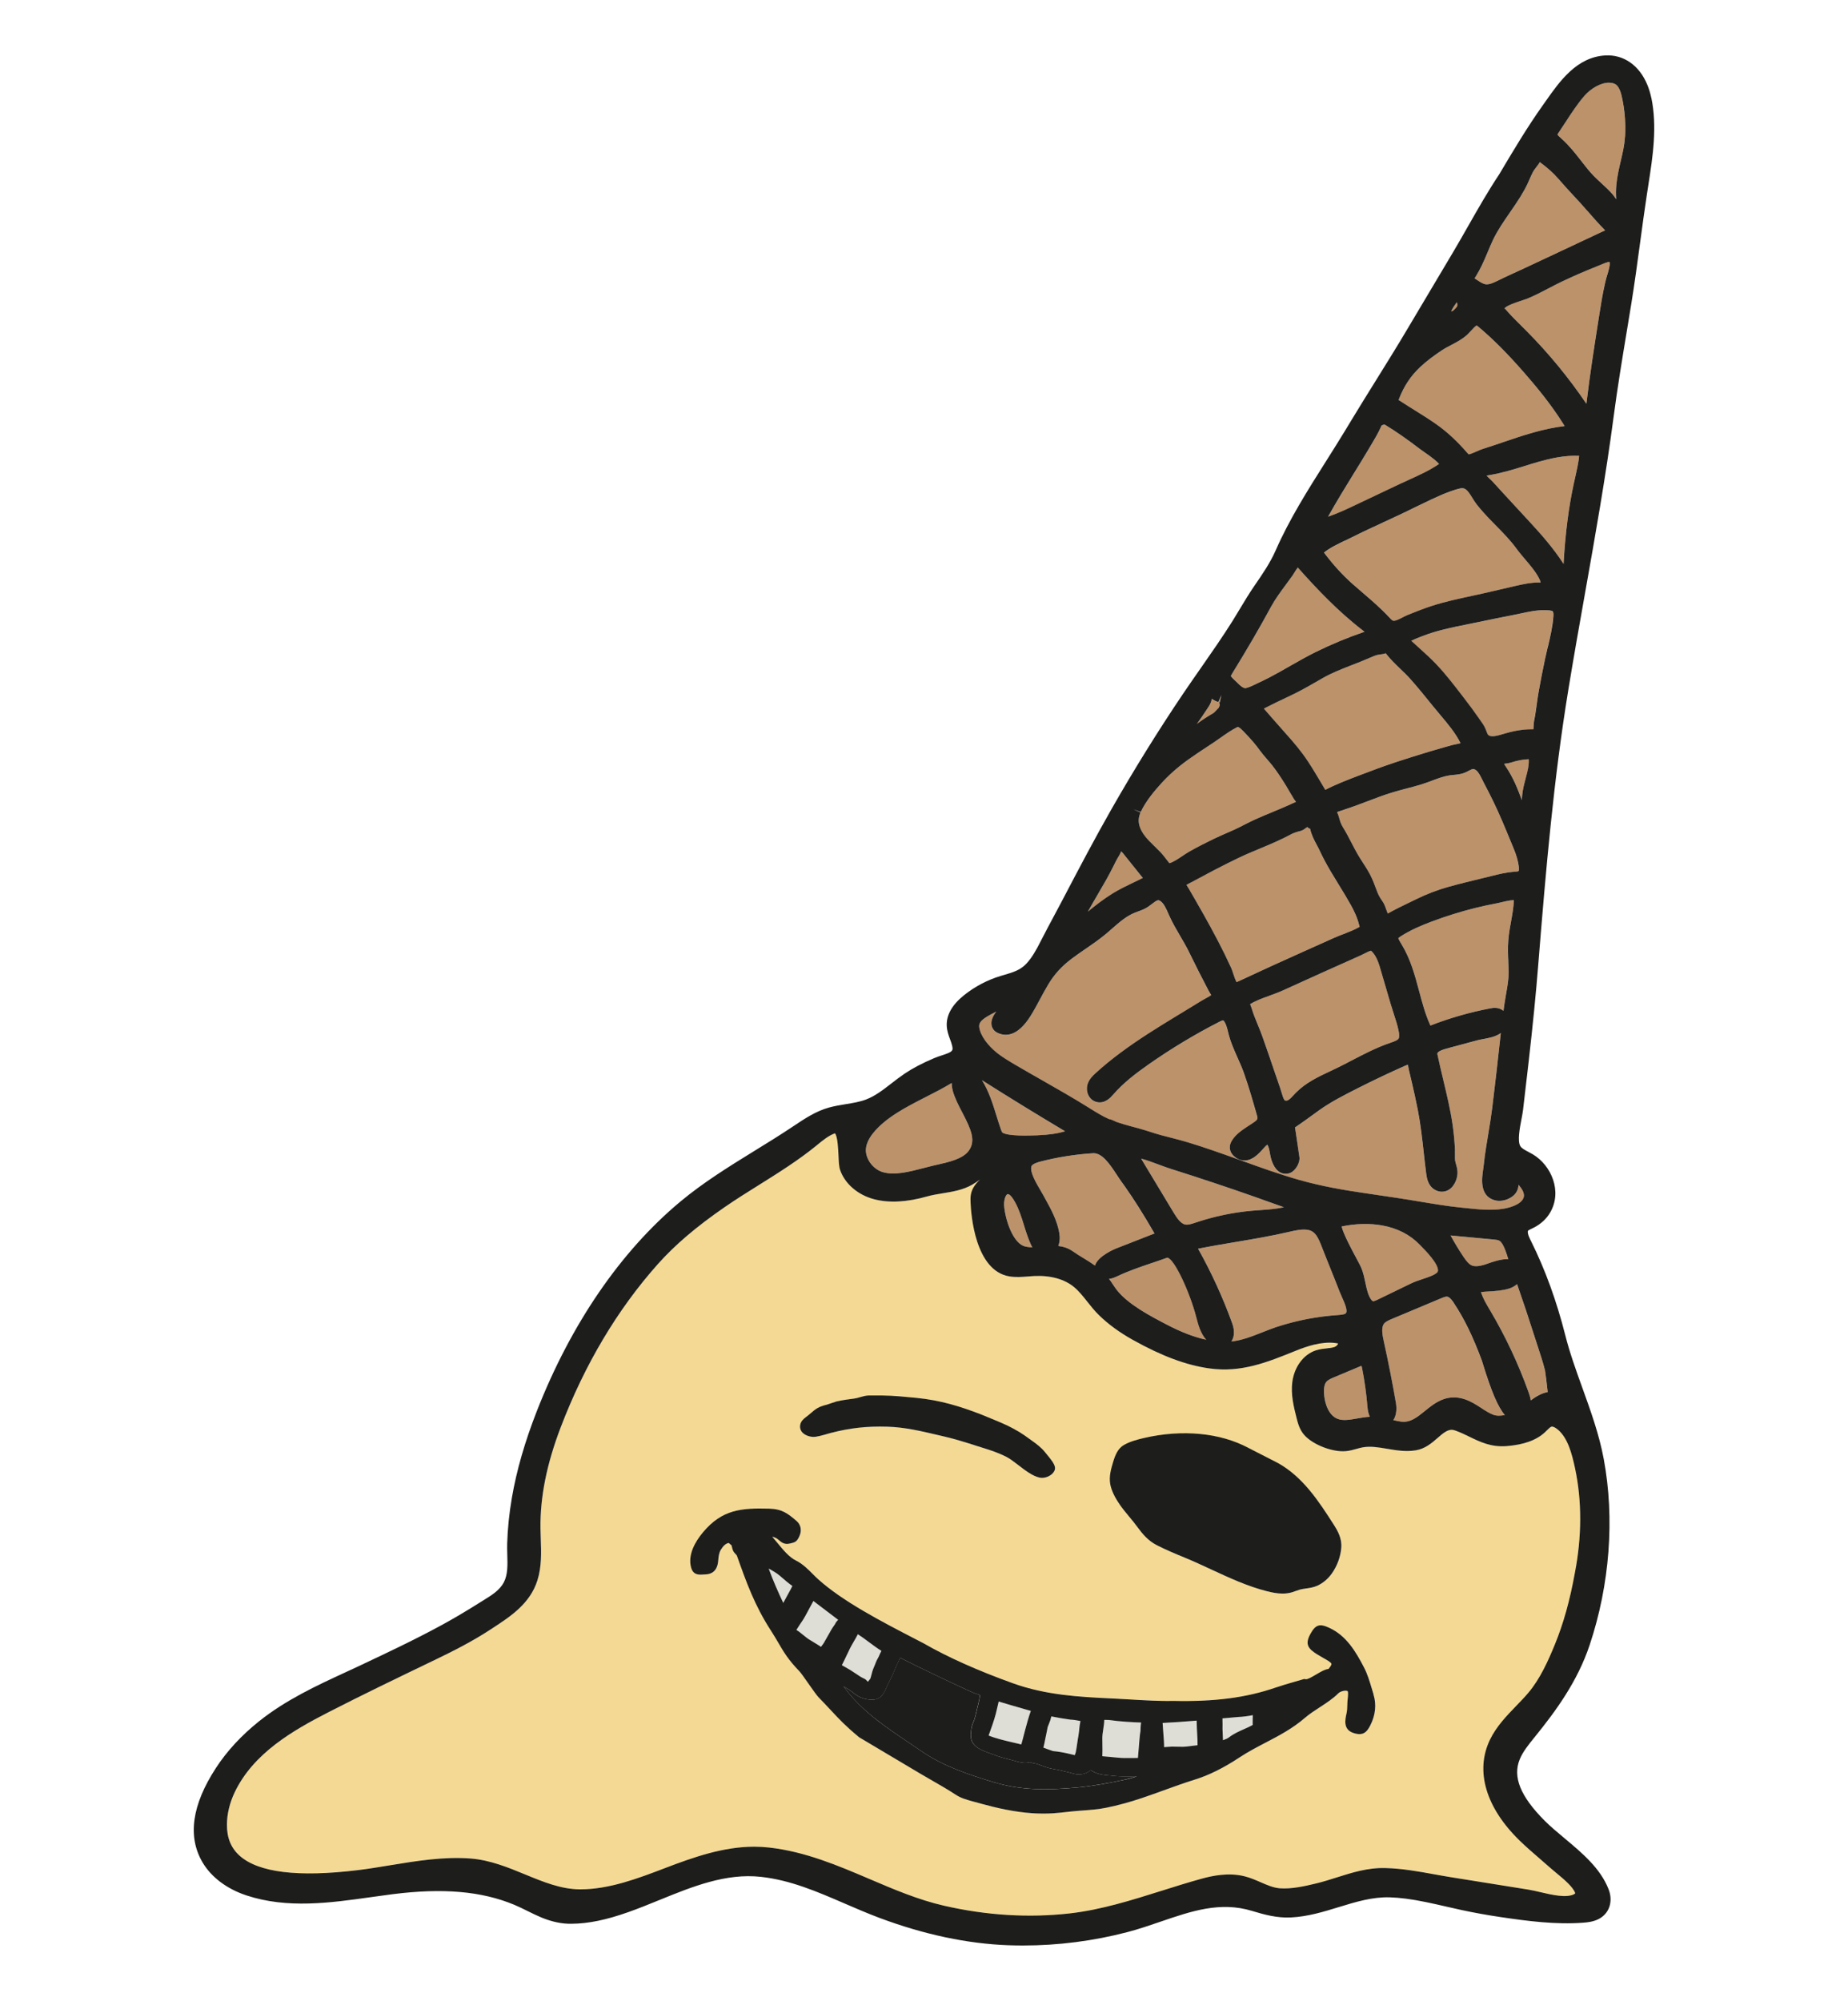 <?xml version="1.0" encoding="UTF-8"?>
<svg xmlns="http://www.w3.org/2000/svg" id="Ebene_1" viewBox="0 0 695.94 753.26">
  <defs>
    <style>.cls-1{fill:#bc926b;}.cls-2{fill:#deddd6;}.cls-3{fill:#f4d994;}.cls-4{fill:#1d1e1c;}</style>
  </defs>
  <path class="cls-2" d="M304.75,605.63l-.88,1.62c-.4.76-.81,1.53-1.27,2.26-.4.64-.82,1.27-1.26,1.89-.06.09-.38.59-.74,1.15-.23.36-.47.74-.68,1.06.15.12.28.2.42.29.21.13.45.28.75.51.66.51,1.32,1.03,1.97,1.57.59.48,1.1.89,1.43,1.09l1.58.96c.92.55,1.84,1.11,2.74,1.69.07.05.2.15.36.28.39-.53.8-1.09,1.01-1.38l2.29-4.02c.32-.6.65-1.19,1.02-1.75.3-.46.61-.92.94-1.37-.02.04-.02.05-.02.05,0,0,.06-.12.14-.26.28-.53.64-1.02,1.09-1.44l-9.32-7.08c-.5.98-1.04,1.94-1.57,2.9Z"></path>
  <path class="cls-2" d="M289.49,590.52c1.5,4.12,3.59,8.94,5.48,12.9l1.3-2.39c.47-.86.95-1.71,1.41-2.58.24-.46.48-.92.71-1.4-1.26-.89-2.83-2.16-4.75-3.87-1.07-.95-2.64-1.85-4.16-2.66Z"></path>
  <path class="cls-1" d="M455.96,269.04c.67-.38,1.06-.6,1.27-.8.24-.22.45-.46.67-.7l.57-.6c.31-.3.43-.4.52-.53.07-.13.11-.3.16-.46.07-.2.14-.4.21-.6l-.39-1.26.35.44.63-2.86-1.16,2.65c-.53-.18-1.05-.38-1.53-.66l-.97-.56c-.05.57-.14.95-.29,1.32-.35.9-.85,1.65-1.3,2.31l-.31.47c-.5.78-1.01,1.54-1.54,2.3l-1.56,2.24c-.17.24-.38.52-.62.83,1.04-.76,2.09-1.51,3.17-2.21.7-.45,1.39-.89,2.1-1.3Z"></path>
  <path class="cls-1" d="M332.35,441.2c4.45,1.38,10.19-.12,15.24-1.44,1.25-.33,2.47-.65,3.64-.92l1.7-.39c4.29-.96,9.63-2.15,11.87-5.23,2.78-3.81.94-8-2.42-14.43-1.39-2.66-2.83-5.41-3.57-8.14-.29-1.05-.42-2.05-.4-2.96-3.09,1.88-6.47,3.6-9.74,5.27-7.43,3.79-15.1,7.7-19.87,13.61-1.1,1.37-1.88,2.74-2.31,4.06-.19.57-.31,1.13-.36,1.66-.39,3.65,2.46,7.73,6.23,8.9Z"></path>
  <path class="cls-1" d="M432.62,316.42c.72.76,1.47,1.49,2.22,2.22.62.6,1.24,1.2,1.84,1.82.98,1.01,1.86,2.14,2.74,3.26l.85,1.09s.07.09.1.14c1.55-.48,3.09-1.51,4.73-2.6.99-.66,1.97-1.32,2.95-1.87,2.96-1.65,6.03-3.24,9.12-4.72,1.74-.83,3.51-1.61,5.28-2.38l2.39-1.05c1.24-.56,2.45-1.18,3.66-1.81,1.29-.67,2.58-1.33,3.9-1.92,2.29-1.03,4.6-1.99,6.91-2.95,2.89-1.2,5.78-2.41,8.62-3.74.04-.02.08-.04.12-.06-.03-.04-.06-.07-.1-.11-.48-.56-.85-1.18-1.2-1.81-.94-1.63-1.73-2.97-2.54-4.28-1.79-2.92-3.39-5.26-5.02-7.39-.65-.85-1.36-1.66-2.07-2.47-.97-1.12-1.93-2.23-2.79-3.42-1.34-1.86-2.98-3.79-5.15-6.08l-.4-.42c-.74-.78-2.25-2.42-2.82-2.15-2.14,1.07-4.13,2.47-6.23,3.94-.94.66-1.88,1.32-2.83,1.95l-2.15,1.42c-2.5,1.64-4.99,3.29-7.42,5.03-3.79,2.72-7.19,5.74-10.12,8.97-2.36,2.61-5.71,6.54-7.62,10.63l-2.74-.96,2.64,1.16c-.94,2.14-1.64,5.57,3.12,10.56Z"></path>
  <path class="cls-1" d="M426.55,332.38c1.28-.61,2.55-1.22,3.81-1.87l-7.42-9.24c-.29-.36-.52-.61-.7-.78-.04.08-.07.16-.1.24-.22.49-.45.96-.7,1.39-.85,1.36-1.55,2.79-2.27,4.23-1.66,3.35-3.55,6.59-5.39,9.73l-1.81,3.12c-.69,1.2-1.45,2.54-2.25,3.97,2.97-2.45,5.99-4.78,9.27-6.81,2.47-1.53,5.06-2.77,7.57-3.98Z"></path>
  <path class="cls-2" d="M319.82,628.48l.47.28c.61.36,1.25.79,1.9,1.24,1.09.74,2.22,1.51,3.22,1.93.58.24,1.01.72,1.42,1.2.02-.03.04-.05.07-.08.36-.44.72-.88.83-1.04.11-.22.33-1.09.5-1.73.2-.77.4-1.52.59-1.94.39-.88.5-1.17.63-1.52.11-.28.22-.6.49-1.24.18-.43.4-.85.63-1.26.18-.33.36-.66.5-1,.26-.63.55-1.23.86-1.82-1.59-.98-3.21-2.18-4.78-3.36-1.44-1.07-2.79-2.08-4.09-2.9-.47.94-1,1.85-1.52,2.74-.5.85-1,1.69-1.42,2.55-.24.48-.61,1.25-1.02,2.13-.7,1.46-1.51,3.19-2.06,4.24l.65.37c.89.5,1.51.87,2.13,1.23Z"></path>
  <polygon class="cls-1" points="316.71 610.47 316.79 610.48 316.72 610.47 316.71 610.47"></polygon>
  <path class="cls-2" d="M383.44,656.42c.38.09.77.19,1.15.29l.09-.25c.14-.39.72-2.67,1.11-4.17l.33-1.27c.71-2.67,1.31-4.76,2.08-6.94l-3.06-.88c-3.01-.86-6.28-1.8-9.04-2.65-.23,1.07-.49,2.14-.75,3.2l-.4,1.66c-.39,1.62-1.83,5.77-2.63,7.94,2.75,1.13,6.45,1.99,9.24,2.63l1.89.44Z"></path>
  <path class="cls-2" d="M396.58,659.19c1.79.15,4.25.59,5.78.96l.94.22c.49.11.97.23,1.45.35l.35-1.02c.14-.46.4-2.24.59-3.55.17-1.16.33-2.23.43-2.67l.24-1.74c.1-1.4.27-2.67.52-3.86l-.26-.05c-1.35-.26-2.24-.43-3.48-.47-1.9-.24-4.93-.76-7.22-1.22-.09.44-.18.79-.35,1.33h0s-.25.69-.25.69c-.02.04-.03.09-.05.13h0s-.26-.09-.26-.09l.25.12c-.09.21-.64,1.59-.72,1.84-.05.19-.13.67-.22,1.15-.11.59-.22,1.19-.3,1.48-.11.41-.25,1.13-.4,1.92-.26,1.32-.48,2.39-.69,3.16.62.25,1.25.48,1.88.7l1.77.6Z"></path>
  <polygon class="cls-1" points="390.74 662.69 390.73 662.69 390.74 662.69 390.74 662.69"></polygon>
  <path class="cls-1" d="M473.61,385.6c.58,1.41,1.16,2.82,1.67,4.24,1.59,4.43,3.11,8.88,4.62,13.34.69,2.05,1.4,4.09,2.11,6.13.21.6.4,1.23.58,1.85.33,1.14.65,2.21,1.16,3.01.55.29,1.03.19,1.52-.14.62-.42,1.24-1.08,1.89-1.78l.87-.92c3.7-3.76,8.37-5.96,12.9-8.08l2.46-1.17c1.95-.95,3.88-1.95,5.79-2.95,4.55-2.37,9.26-4.82,14.38-6.56,1.85-.63,3.08-1.1,3.28-1.94.15-.97,0-1.82-.14-2.57-.42-2.13-1.1-4.22-1.83-6.43-.38-1.16-.76-2.31-1.1-3.48l-3.55-12.11c-.9-3.15-1.74-6.13-3.78-8.04-.05-.05-.08-.07-.08-.07-.46-.03-1.79.65-2.45.99-.5.26-.98.51-1.43.71-9.75,4.35-19.5,8.71-29.21,13.15-1.72.79-3.49,1.42-5.26,2.06-2.59.93-5.04,1.81-7.23,3.16.21.5.44,1.06.63,1.7.57,1.94,1.36,3.86,2.2,5.89Z"></path>
  <path class="cls-1" d="M465.24,256.3l.82.79c.99,1.01,2.04,1.94,3.03,1.96.46-.09,1.81-.56,2.75-1.03.4-.2.79-.39,1.16-.56,1.67-.75,3.33-1.55,4.95-2.4,2.61-1.35,5.15-2.82,7.7-4.27,3.17-1.81,6.44-3.69,9.82-5.35,5.93-2.93,12.12-5.49,18.39-7.63-.16-.14-.34-.27-.51-.41-9.46-7.26-17.42-15.68-24.62-23.78-.49.64-1.03,1.53-1.29,1.95-.26.42-.48.79-.66,1.03-.81,1.15-1.66,2.3-2.51,3.45-2,2.71-4.07,5.5-5.62,8.36-4.2,7.76-8.86,15.77-14.67,25.21-.15.24-.37.61-.45.82.17.4,1.2,1.37,1.71,1.84Z"></path>
  <path class="cls-1" d="M526.88,182.34c1.24-.59,2.49-1.15,3.74-1.72,4.05-1.84,7.9-3.59,11.33-5.96-.73-.84-2.36-2.26-5.82-4.63-.51-.35-.91-.63-1.15-.81-5.22-3.98-9.32-6.83-13.31-9.25-.33-.2-.51-.14-1.05.09-.11.05-.22.08-.32.12-.1.25-.19.48-.28.67-1.14,2.47-2.53,4.78-3.87,7.03l-.84,1.41c-1.73,2.88-3.49,5.74-5.24,8.6-3.33,5.41-6.78,11.01-9.91,16.64,3.79-1.29,7.33-2.97,11.05-4.75l15.67-7.43Z"></path>
  <path class="cls-1" d="M559.53,107.01c1.45.19,3.38-.78,5.23-1.71.58-.29,1.14-.57,1.69-.82,2.89-1.32,5.78-2.64,8.67-4l28.21-13.24c.29-.12.76-.32,1.15-.52-.14-.15-.29-.29-.4-.42-2-2.02-3.84-4.12-5.68-6.23-1.17-1.34-2.34-2.68-3.54-3.98l-1.63-1.75c-2.17-2.34-4.34-4.68-6.44-7.12-1.84-2.13-3.94-4.03-6.91-6.2-.15.24-.28.46-.4.64-.29.42-.6.82-.9,1.21-.5.65-.99,1.28-1.38,2.04-.4.78-.75,1.58-1.1,2.38-.25.57-.5,1.14-.76,1.7-.73,1.57-1.64,3.23-2.76,5.05-1.27,2.04-2.63,4.01-3.99,5.98-2.34,3.39-4.55,6.6-6.27,10.14-.74,1.53-1.4,3.11-2.05,4.68-.72,1.72-1.44,3.43-2.25,5.1-.68,1.39-1.41,2.76-2.22,4.07l-.4.62s-.06.09-.09.14c.66.42,1.25.83,1.87,1.21.74.45,1.59.93,2.35,1.02Z"></path>
  <path class="cls-1" d="M548.68,115.45c.25-.45.16-1.12-.05-1.67l-.15.22c-.81,1.14-1.55,2.16-1.95,3.22.55-.01,1-.4,2.16-1.77Z"></path>
  <path class="cls-1" d="M509.43,219.89c1.2,1.06,2.42,2.11,3.64,3.15,3.36,2.88,6.83,5.87,9.97,9.22.58.62,1.22,1.3,1.6,1.41h0c.77.22,2.39-.62,3.58-1.23.74-.38,1.45-.74,2.11-1,3.14-1.25,6.06-2.41,9.05-3.38,4.84-1.56,9.9-2.64,14.79-3.69,2.08-.44,4.15-.89,6.2-1.37l9.89-2.31c3.22-.76,6.16-1.39,9.37-1.4.18,0,.39,0,.57,0-.05-.27-.14-.62-.32-1.02-.14-.32-.29-.63-.46-.93-1.29-2.35-3.05-4.42-4.91-6.6-1.19-1.4-2.38-2.8-3.46-4.28-2.21-3.03-4.84-5.7-7.61-8.53l-1.64-1.67c-2.18-2.25-3.97-4.18-5.63-6.31-.61-.78-1.17-1.66-1.72-2.56-.78-1.26-1.51-2.44-2.35-3.07-.75-.57-1.41-.72-3.25-.18-4.39,1.3-8.46,3.25-12.76,5.32l-3.05,1.46c-3.85,1.93-7.83,3.76-11.8,5.6-4.1,1.89-8.2,3.79-12.23,5.82-.83.42-1.68.82-2.53,1.23-2.77,1.32-5.61,2.69-7.83,4.48,3.49,4.64,6.98,8.47,10.8,11.85Z"></path>
  <path class="cls-1" d="M533.01,154.58c2.64,1.63,5.27,3.27,7.8,5.06,4.09,2.89,7.86,6.37,11.86,10.96.09.1.31.36.41.43.4.03,2.24-.75,3.11-1.14.8-.36,1.55-.68,2.19-.88,2.53-.79,5.05-1.65,7.58-2.51,7.46-2.54,15.16-5.17,23.26-6.1l-.66-1.08c-4.66-7.4-10.24-14.05-14.57-19.02-6.24-7.16-11.68-12.61-17.1-17.17-.4-.34-.66-.53-.79-.58-.36.05-1.53,1.32-2.23,2.08-.49.53-.96,1.04-1.42,1.46-1.82,1.66-3.94,2.76-6,3.83-1.13.59-2.26,1.17-3.29,1.85-3.4,2.24-6.04,4.28-8.32,6.4-3.59,3.35-6.13,7.19-8.02,12.09-.1.26-.1.37-.1.37.1,0,.58.32.92.56,1.76,1.16,3.57,2.28,5.37,3.4Z"></path>
  <path class="cls-1" d="M539.72,265.95c-2.82-3.5-5.68-7.05-8.64-10.36-1.16-1.3-2.43-2.52-3.7-3.74-1.9-1.82-3.86-3.71-5.53-5.88,0-.01-.01-.02-.02-.03-.79.27-1.54.36-2.14.44l-.58.08c-1.06.17-2.18.67-3.37,1.2-2.28,1.01-4.46,1.86-6.64,2.7-3.94,1.53-7.66,2.98-11.11,4.97l-.96.55c-3.09,1.79-6.3,3.64-9.59,5.27-1.33.66-2.67,1.29-4.02,1.93-1.79.84-3.57,1.69-5.32,2.59l-.71.35c-.33.16-.93.45-1.43.74l3.09,3.55c1.77,2.03,3.54,4.04,5.34,6.05,2.64,2.94,5.68,6.47,8.22,10.36,1.7,2.59,3.28,5.25,4.86,7.91.53.9,1.06,1.8,1.6,2.69,4.03-2.08,8.2-3.68,12.24-5.22l.75-.28c4.41-1.69,9.16-3.47,13.99-5.05,4.04-1.33,8.11-2.6,12.18-3.82,2.8-.84,5.62-1.65,8.43-2.43.25-.07.65-.16,1.13-.26.42-.09,1.39-.28,2.19-.52-1.9-3.82-4.68-7.12-7.6-10.59-.9-1.07-1.79-2.13-2.67-3.21Z"></path>
  <path class="cls-1" d="M571.88,327.93l.06-.24c.16-.87-.1-2.17-.3-3.22-.43-2.12-1.3-4.25-2.15-6.31l-.64-1.54c-2.03-4.94-4.13-10.04-6.49-14.89-1.14-2.34-2.32-4.66-3.54-6.96l-.62-1.23c-.7-1.4-1.42-2.86-2.36-3.6-.33-.26-.71-.41-1.05-.42-.39.01-.75.15-1.6.61-.59.32-1.19.63-1.85.88-1.35.5-2.74.62-3.98.73-.49.04-.97.08-1.42.15-2.26.35-4.44,1.17-6.74,2.03-1.51.56-3.02,1.13-4.57,1.58-1.57.46-3.14.87-4.73,1.29-1.89.5-3.79,1-5.65,1.57-3.15.96-6.33,2.17-9.41,3.34l-2.17.82c-2.64,1-5.29,1.96-7.99,2.8-.43.14-.86.27-1.17.41.03.07.06.14.09.2.25.56.5,1.15.65,1.75.25,1,.67,2.46,1.37,3.57,1.24,1.96,2.29,4,3.35,6.06.73,1.42,1.47,2.85,2.27,4.24.61,1.05,1.27,2.07,1.93,3.1,1.26,1.95,2.56,3.97,3.57,6.23.44.97.8,1.97,1.18,2.97.57,1.55,1.11,3.02,1.89,4.25l.42.63c.23.33.45.66.66,1,.5.83.84,1.78,1.16,2.7.15.42.35,1.02.55,1.48,2.86-1.59,5.61-2.91,8.27-4.2l2.6-1.26c3.83-1.88,7.85-3.42,11.96-4.57,3.94-1.11,7.94-2.08,11.94-3.04l4.88-1.19c2.49-.62,5.06-1.26,7.77-1.45l.65-.04c.95-.04,1.2-.22,1.2-.22Z"></path>
  <path class="cls-1" d="M502.12,353.18c1.23-.55,2.52-1.05,3.81-1.55,2.11-.82,4.1-1.59,5.84-2.59h0c.11-.07.19-.12.24-.16-.03-.06-.06-.21-.13-.43-.77-3.17-2-5.62-3.22-7.82-1.4-2.52-2.94-5.02-4.48-7.53-1.05-1.71-2.11-3.43-3.13-5.16-1.72-2.94-3-5.35-4.03-7.59-.35-.76-.75-1.5-1.14-2.24-1-1.87-2.03-3.81-2.52-6.12-.37-.06-.73-.31-1.09-.65-.16.11-.35.25-.5.36-.35.26-.7.51-1.05.73l-.85.35c-1.58.37-2.8.8-3.73,1.31-3.8,2.07-7.82,3.75-11.7,5.36-2.65,1.11-5.31,2.21-7.91,3.45-6.47,3.09-12.91,6.54-19.15,9.89-.16.09-.4.22-.58.32.12.22.3.49.42.7l.47.75c3.61,6.22,7.43,12.86,10.97,19.65,1.74,3.36,3.42,6.75,4.99,10.19.24.51.49,1.27.76,2.12.25.77.78,2.41,1.25,3.19.25-.1.53-.23.75-.33,8.04-3.77,16.17-7.46,24.29-11.1l11.4-5.11Z"></path>
  <path class="cls-4" d="M419.69,668.55c-.56-.07-1.13-.12-1.7-.17-1.61-.14-3.27-.29-4.86-.81-.84-.27-1.63-.69-2.34-1.22-1.48,1.24-3.32,1.79-5.32,1.59-.67-.07-1.31-.25-1.95-.45-.26-.08-.52-.16-.79-.22l-3.12-.75c-.71-.18-1.42-.3-2.14-.43-1.17-.21-2.38-.42-3.58-.85-1.05-.37-1.82-.65-2.58-.93l-1.08-.37c-.79-.12-1.6-.26-2.38-.56-.35.1-.68.16-1.02.2-1.69.18-3.34-.3-4.8-.72-.45-.13-.9-.26-1.34-.37-2.19-.53-4.53-1.15-6.83-2.07-.49-.19-.99-.37-1.49-.55-1.63-.58-3.32-1.17-4.77-2.36-2.38-1.95-2.12-4.1-1.83-6.6.11-.9.38-1.66.7-2.49.04-.11.35-.87.4-.97.22-.63.49-1.61.66-2.4.19-.84.4-1.68.6-2.52.17-.7.35-1.41.51-2.12.14-.62.29-1.45.41-2.2-.13-.08-.27-.17-.39-.27l-.5-.14c-1.07-.3-2.08-.75-2.98-1.16-8.23-3.81-17.71-8.26-26.22-12.59-.22.43-.42.88-.61,1.33-.24.55-.49,1.11-.77,1.65-.33.63-.58,1.3-.84,1.96-.17.45-.35.91-.55,1.35-.4.92-.87,1.82-1.33,2.71l-.25.48c-.26.5-.48,1.02-.7,1.53-.88,2.05-1.98,4.61-5.04,4.78-2.72.13-5.49-.8-7.36-2.45-.73-.65-2.2-1.6-3.86-2.58,6.35,8.95,15.63,15.17,24.61,21.21,1.64,1.1,3.27,2.2,4.87,3.3,8.1,5.58,17.76,8.77,26.97,11.56,10.34,3.13,20.13,3.07,31.64,2.02,4.89-.45,11.69-1.58,18.19-3.02,1.41-.31,2.76-.72,4.09-1.18l-2.02.03c-2.08.03-4.22.06-6.35-.2Z"></path>
  <path class="cls-1" d="M569.08,346.62c.42-2.32.89-4.95,1-7.47,0-.11,0-.2,0-.28-.06,0-.13,0-.2,0-1.31,0-3.67.58-4.55.8-.6.15-1.11.27-1.5.34-2.88.54-5.73,1.16-8.57,1.87-5.5,1.37-10.97,3.09-16.26,5.09-3.64,1.38-7.88,3.12-11.74,5.65-.37.24-.59.41-.66.49,0,.4.92,1.91,1.22,2.4,3.37,5.51,5.02,11.67,6.61,17.63,1.2,4.48,2.33,8.7,4.13,12.67.04.09.08.17.11.25,7.28-2.83,14.85-5,22.51-6.46.94-.18,2.88-.54,4.59.62.15.1.28.2.41.31.13-.95.26-1.9.4-2.85.18-1.24.4-2.47.61-3.69.49-2.74.95-5.33.94-7.98,0-1.36-.07-2.72-.13-4.08-.05-1.26-.11-2.52-.13-3.77-.04-2.73.18-5.48.65-8.42.17-1.05.35-2.08.55-3.12Z"></path>
  <path class="cls-1" d="M375.29,420.11c.52,1.68,1.04,3.35,1.61,4.97.1.27.39,1.1.58,1.28,2.09,1.42,10.04,1.14,12.65,1.06l.65-.02c4.02-.13,7.47-.63,10.32-1.5-11.05-6.59-21.34-12.91-31.28-19.22,2.61,4.17,4.06,8.87,5.48,13.44Z"></path>
  <path class="cls-1" d="M566.99,287.46c-.16.02-.35.05-.54.07.25.48.61,1.01.77,1.25,2.74,4.09,4.32,8.15,5.91,12.42.03-.59.07-1.19.12-1.77.2-2.28.77-4.4,1.33-6.46.68-2.49,1.32-4.86,1.16-7.18-2.16.08-4.29.49-6.73,1.27-.6.19-1.29.3-2,.39Z"></path>
  <path class="cls-1" d="M567.96,451.37c-1.79.8-3.69.95-5.37.42-5.49-1.74-4.54-8.28-4.08-11.42.07-.48.14-.92.18-1.31.25-2.49.6-4.97.99-7.44.25-1.6.52-3.21.79-4.81.53-3.2,1.06-6.39,1.46-9.61,1.08-8.75,2.08-17.52,3.03-26.29.07-.66.15-1.32.22-1.98-2.02,1.43-4.44,1.87-6.61,2.26-.75.14-1.5.27-2.16.45l-10.43,2.8c-2.55.66-4.89,1.42-4.69,2.42.67,3.27,1.45,6.53,2.24,9.78,1.3,5.43,2.64,11.05,3.48,16.73.46,3.15.76,6.35.91,9.51.03.6.02,1.23,0,1.86-.01.76-.05,1.54.07,2.25.07.42.2.84.31,1.26.23.81.49,1.73.56,2.79.15,2.25-.92,5.42-3.24,6.87-1.63,1.02-3.56,1.02-5.29.02-2.64-1.51-3.05-4.56-3.24-6.03-.35-2.66-.65-5.32-.94-7.98-.59-5.32-1.2-10.82-2.25-16.14-.65-3.31-1.38-6.61-2.14-9.9l-1.2-5.08c-.07-.3-.14-.66-.2-1.05-.05-.25-.11-.61-.18-.92-.24.08-.58.21-1.06.42-5.91,2.62-11.81,5.42-17.53,8.31-5.27,2.66-10.53,5.31-15.01,8.57l-1.57,1.14c-2.44,1.77-4.87,3.54-7.35,5.22l.11.53,1.57,10.62c.3,2.09-1.48,5.14-3.46,5.94-1.26.5-2.61.44-3.79-.19-2.35-1.26-3.32-4.46-3.69-6.26l-.18-.95c-.22-1.17-.45-2.39-.91-3.14.14-.18-.07-.11-.5.27-.34.3-.7.72-1.11,1.18-1.63,1.81-3.86,4.29-6.84,4.41-1.08.04-2.69-.21-4.27-1.7-.8-.76-1.29-1.66-1.44-2.62-.23-1.58.55-2.84.81-3.25,1.42-2.27,3.53-3.69,5.38-4.93l1.62-1.06c2.75-1.75,2.8-1.97,2.39-3.39-1.44-5.05-3.06-10.77-4.98-16.15-.67-1.87-1.49-3.69-2.31-5.53-1.37-3.08-2.79-6.26-3.58-9.68-.25-1.11-.79-3.42-1.81-4.45-.03,0-.41.01-1.35.49-9.32,4.75-18.38,10.2-26.94,16.22-4.58,3.22-9.34,6.81-13.17,11.25-.87,1.01-3.19,3.69-6.41,2.75-1.19-.34-2.19-1.16-2.82-2.29-.7-1.27-.87-2.86-.46-4.26.58-2.01,2.07-3.37,2.96-4.19,2.91-2.66,6.06-5.23,9.63-7.89,6.64-4.93,13.62-9.25,20.2-13.26l2.87-1.74c2.45-1.48,4.9-2.97,7.33-4.48.46-.29.99-.57,1.54-.87.7-.37,1.51-.81,2.06-1.22-.12-.22-.27-.46-.38-.64-.2-.32-.38-.63-.54-.92-2.56-4.87-5.04-9.78-7.46-14.73-1-2.05-2.15-4.01-3.31-5.98-1.43-2.44-2.91-4.96-4.12-7.67l-.32-.73c-.83-1.89-1.78-4.04-3.15-4.82-.68-.39-.97-.43-3.11,1.23-.41.32-.82.63-1.24.92-1.3.92-2.71,1.42-3.95,1.87l-1.12.42c-3.22,1.28-5.81,3.55-8.56,5.96-.95.83-1.9,1.66-2.88,2.47-2.35,1.92-4.84,3.62-7.24,5.27-1.77,1.21-3.53,2.42-5.23,3.71-3.73,2.82-6.4,5.75-8.66,9.48-1.1,1.8-2.09,3.66-3.09,5.52-1.15,2.16-2.31,4.31-3.6,6.39-4.98,8.01-9.6,7.9-12.61,6.4-1.11-.55-1.86-1.51-2.12-2.69-.4-1.83.51-3.59,1.74-5.25-.74.37-1.48.76-2.2,1.16-3.28,1.81-4.38,3-4.21,4.57.4,3.48,3.54,7.19,6.34,9.5,2.34,1.92,4.98,3.47,7.78,5.1,3.09,1.8,6.18,3.56,9.27,5.33,5.82,3.31,11.83,6.74,17.62,10.34l.92.58c2.32,1.45,4.51,2.82,6.93,3.86.85.15,1.63.52,2.29.84.21.1.4.2.56.26.85.29,1.7.56,2.57.82,1.78.53,3.57,1,5.37,1.48,1.59.42,3.16.92,4.73,1.42,1.42.46,2.84.91,4.27,1.29l3.14.81c2.25.58,4.51,1.16,6.74,1.83,6.18,1.85,12.2,3.99,18.87,6.4l1.2.43c7.07,2.55,14.38,5.19,21.69,7.28,8.63,2.47,17.37,3.91,24.02,4.9l13.22,1.96c2.84.42,5.67.89,8.49,1.37,5.09.85,10.36,1.74,15.54,2.25l1.87.19c4.65.49,9.45.98,13.91.25,1.57-.26,6.76-1.33,7.7-4.29.43-1.34-.55-3.1-1.61-4.3-.12-.13-.24-.26-.36-.39-.08,1.89-.9,3.96-3.88,5.3Z"></path>
  <path class="cls-1" d="M385.61,461.22c-.95-3.04-1.84-5.92-3.35-8.66-1.52-2.77-2.42-3.02-2.69-3.02-.22,0-.25,0-.48.26-.66.75-1.06,2.52-.94,4.12.42,5.25,3.17,13.42,7.24,15.1,1.01.42,2.07.49,3.39.52-.2-.3-.38-.62-.52-.93-1.12-2.47-1.89-4.97-2.65-7.39Z"></path>
  <path class="cls-1" d="M422.39,444.96c-.61-.84-1.24-1.79-1.89-2.79-2.54-3.86-5.45-8.2-8.87-8.03-6.61.42-13.21,1.46-19.64,3.09-2.87.72-3.49,1.51-3.6,1.91-.6,2.13,1.88,6.35,3.37,8.86.4.67.77,1.3,1.08,1.87l.71,1.3c2.21,4,4.5,8.13,5.36,12.97.33,1.84.17,3.54-.39,4.91,1.87.21,3.74.79,5.55,2.05,1.33.93,2.66,1.74,3.95,2.53,1.44.88,2.89,1.77,4.32,2.79,1.15-3.73,7.89-6.4,7.97-6.43l14.44-5.64c-4.23-7.29-7.68-12.75-11.17-17.72l-1.2-1.67Z"></path>
  <path class="cls-1" d="M439.61,473.45c-1.84.68-3.73,1.32-5.6,1.95-4.61,1.56-8.97,3.03-13.39,5.12-.65.31-1.7.8-2.96.92.25.32.5.66.75,1.01l.84,1.26c.42.63.83,1.27,1.3,1.86,4.25,5.46,12.71,9.87,18.89,13.1,5.47,2.85,10.33,4.72,14.85,5.68-2.19-2.4-3.09-5.88-3.74-8.45-2.32-9.1-8.26-22.11-10.92-22.46Z"></path>
  <path class="cls-1" d="M457.2,445.31c-5.45-1.82-10.91-3.59-16.39-5.32-1.4-.44-2.91-1.01-4.47-1.59-2.21-.83-4.48-1.68-6.59-2.22.21.38.44.73.62,1.04l11.53,19.14c1.25,2.07,2.73,4.31,4.5,4.63,1.06.21,2.46-.27,3.93-.77,6.97-2.33,14.01-3.8,21.12-4.43l3.09-.24c3.14-.23,6.18-.45,8.98-1.07-3.7-1.35-7.41-2.67-11.13-3.97-5.05-1.77-10.12-3.5-15.19-5.2Z"></path>
  <path class="cls-2" d="M415.84,647.46c-.03,1.2-.21,2.37-.38,3.5-.18,1.2-.36,2.34-.36,3.49l.02,1.51c.04,2.14.06,4.03-.02,5.17.15.02.3.04.46.05.53.06,1.42.13,2.36.21,1.2.1,2.48.21,3.16.3,1.4.17,3.55.14,5.45.12.71-.01,1.38-.02,1.98-.02h0c.1-.95.2-2.27.31-3.67.19-2.42.38-4.92.63-6.39.01-.1.02-.2.04-.3v-.46c.02-.82.08-1.59.18-2.34,0-.06.02-.11.02-.17-2.97-.1-8-.35-12.17-.97-.27-.03-1.05-.04-1.7-.03Z"></path>
  <path class="cls-1" d="M584.35,229.97c-.66-.2-1.62-.21-2.55-.22h-.48c-2.81-.07-5.83.6-8.78,1.24-.99.21-1.96.42-2.94.61-4.17.8-8.34,1.65-12.5,2.53l-4.26.87c-5.93,1.19-12.06,2.42-17.57,4.63l-.46.18c-1.57.6-2.64,1.08-3.36,1.44.95.88,1.9,1.74,2.86,2.61,2.21,1.99,4.5,4.05,6.61,6.28,3.41,3.59,6.49,7.6,9.47,11.47l1.33,1.73c1.79,2.32,3.53,4.68,5.19,7.08l.51.72c.66.92,1.42,1.97,1.94,3.18.15.34.27.67.4,1.01.25.66.41,1.08.64,1.33,1,1.06,3.81.22,5.67-.33,2.86-.85,6.6-1.78,10.56-1.78.23,0,.55,0,.79,0,.04-.31.06-.72.07-1.08.03-.73.07-1.45.21-2.13.41-2.03.7-4.07.98-6.11.24-1.7.47-3.4.78-5.09.72-3.96,1.49-7.91,2.31-11.85h0c.33-1.56.7-3.12,1.06-4.67.95-4.02,1.84-7.82,2.09-11.69.11-1.72-.37-1.87-.6-1.94Z"></path>
  <path class="cls-1" d="M610.62,35.82c-.52-2.16-1.4-3.69-2.41-4.21-.15-.07-.31-.14-.49-.2-.58-.2-1.2-.3-1.84-.3-3.17,0-6.85,2.26-9.12,4.84-2.63,2.98-4.89,6.46-7.08,9.83-.87,1.34-1.74,2.68-2.63,3.98-.16.23-.48.71-.53.89.11.26,1.05,1.1,1.51,1.51,3.01,2.72,5.19,5.52,7.29,8.23,1.63,2.09,3.16,4.06,4.89,5.85.92.94,1.89,1.83,2.86,2.72,1.41,1.3,2.82,2.6,4.09,4.03.4.45.8,1.02,1.22,1.62.08.11.16.24.26.37-.14-1.99-.11-3.83.08-5.72.31-3.05,1-5.99,1.66-8.83.33-1.41.66-2.81.94-4.23.31-1.57.52-3.21.64-4.88.14-2.13.13-4.34-.03-6.78-.2-2.95-.64-5.89-1.32-8.74Z"></path>
  <path class="cls-1" d="M602.36,99.84l-.97.4c-4.47,1.77-8.97,3.73-13.37,5.82-1.62.77-3.22,1.61-4.82,2.45-2.64,1.38-5.36,2.8-8.19,3.95-.5.2-1.22.44-2.07.71-1.43.45-5.77,1.84-6.37,2.94,0,0,.01,0,.03,0,.14,0,.58.52.75.72,1.71,1.99,3.56,3.82,5.52,5.76l2.15,2.14c8.27,8.36,15.8,17.52,22.39,27.24.05-.39.1-.79.15-1.19,1.23-10.18,2.83-20.38,4.38-30.24l.23-1.47c.65-4.13,1.31-8.35,2.27-12.5l.41-1.69c.1-.38.24-.85.4-1.39.31-1,1.25-4.05.86-4.89-.68-.14-2.58.73-3.76,1.23Z"></path>
  <path class="cls-1" d="M574.26,175.4c-4.25,1.32-8.65,2.68-13.21,3.43-.5.08-.91.15-1.22.22.39.43.9.91,1.2,1.2.39.37.74.7.99.97l4.66,5.09c3.18,3.46,6.37,6.92,9.56,10.36,4.34,4.68,8.82,9.78,12.57,15.6.65-11.37,1.9-21.18,3.81-30.02l.55-2.46c.56-2.48,1.09-4.82,1.41-7.21.04-.28.06-.55.07-.82v-.16c-5.54-.26-10.99,1.04-15.15,2.22-1.75.5-3.5,1.04-5.25,1.58Z"></path>
  <path class="cls-1" d="M568.36,485.04c-2.54.8-5.08.95-7.53,1.1-1.05.06-2.09.12-3.13.24.71,2.29,1.91,4.33,3.18,6.46l.36.61c5.73,9.69,10.57,19.98,14.36,30.58.27.74.66,1.85.85,3.12,1.89-1.41,4.02-2.7,6.37-3.13-.3-2.98-.85-7.41-1.01-8.15-.74-2.98-1.76-6.06-2.74-9.05l-1.17-3.59c-2.29-7.2-4.48-13.75-6.62-19.85-.9.78-1.96,1.34-2.93,1.64Z"></path>
  <path class="cls-1" d="M492.11,462.93c-2-.22-4.07.21-6.58.8-6.7,1.57-13.61,2.73-20.3,3.85-4.69.79-9.39,1.58-14.04,2.51,5.03,8.97,9.35,18.42,12.86,28.1.99,2.72.82,5.19-.33,6.82,3.9-.4,7.63-1.87,11.56-3.42,2.08-.82,4.17-1.64,6.28-2.31,7.22-2.28,14.69-3.7,22.21-4.22,1.09-.07,2.57-.17,3.04-.66.89-.94-.6-4.24-1.41-6.01-.31-.68-.6-1.31-.81-1.87-1.32-3.4-2.68-6.78-4.04-10.16l-2.48-6.24c-1.64-4.35-2.74-6.83-5.96-7.2Z"></path>
  <path class="cls-1" d="M542.49,488.83l-18.19,7.63c-1.14.48-2.43,1.02-3.06,1.77-1.19,1.42-.7,4.22-.15,6.73,1.72,7.75,3.26,15.58,4.58,23.25.16.94.56,4.1-.99,6.4.95.22,1.89.42,2.84.56,3.51.5,6.06-1.59,9.03-3.99,3.68-2.97,8.24-6.67,14.98-4.44,2.43.8,4.4,2.09,6.31,3.34,1.51.98,2.94,1.92,4.44,2.49,1.3.5,2.81.44,4.39.13-2.59-2.99-5.12-9.02-8.28-19.32-.2-.65-.34-1.11-.41-1.3-3.29-8.89-6.61-15.7-10.44-21.44-.43-.65-1.57-2.36-2.56-2.51-.66-.11-1.68.34-2.51.69Z"></path>
  <path class="cls-2" d="M460.42,646.88h-.07c0,.17,0,.32.02.48.02.6.05,1.19.02,1.8-.05,1.2.01,2.41.07,3.62.04.77.08,1.54.09,2.31.08-.03.16-.06.24-.09.78-.28,1.45-.53,2.08-1.02,1.71-1.32,3.64-2.18,5.52-3.01,1.17-.52,2.28-1.01,3.34-1.6.01-.47,0-1.02,0-1.58,0-.79,0-1.57.04-2.12-1.96.4-3.79.62-5.55.69-1.88.16-3.84.34-5.8.52Z"></path>
  <path class="cls-3" d="M581.77,539.19c-3.23,2.98-7.98,4.68-14.51,5.19-5.73.42-9.88-1.58-13.91-3.54-1.59-.77-3.21-1.57-5-2.22-.81-.3-1.45-.42-1.94-.38-1.69.16-3.24,1.51-5.05,3.08-2.2,1.91-4.7,4.08-8.22,4.64-3.8.6-7.36,0-10.81-.59-3.21-.55-6.24-1.07-9.17-.53-.77.14-1.53.35-2.29.57-1.29.36-2.61.73-4.1.86-4.9.42-12.18-2.34-15.5-5.96-1.88-2.06-2.53-4.63-3.05-6.7-1.02-4.06-2.18-8.66-1.56-13.38.75-5.73,4.24-10.41,8.92-11.93,1.39-.45,2.79-.6,4.01-.73,1.12-.12,2.17-.23,3.02-.54.67-.25,1.2-.93,1.3-1.29-.08.02-.45-.12-1.26-.21-5.14-.55-10.44,1.22-14.91,3.03-10.52,4.26-20.38,8.25-32.31,6.56-8.76-1.23-17.94-4.66-28.88-10.77-4.97-2.77-9.25-5.91-12.75-9.33-1.63-1.6-3.01-3.34-4.35-5.03-1.6-2.02-3.12-3.94-4.95-5.47-3.62-3.03-8.97-4.5-15.21-4.17-.69.04-1.38.1-2.06.15-2.3.19-4.67.39-7.16-.03-12.88-2.17-14.39-23.34-14.56-27.57-.08-1.87-.15-3.72,1.03-5.82.7-1.23,1.57-2.21,2.5-3.04-.93.67-1.89,1.31-2.91,1.9-3.46,2.01-7.41,2.65-11.22,3.27-2.01.33-3.91.63-5.63,1.13-7.71,2.2-14.48,2.57-20.11,1.09-6.14-1.6-11.05-5.83-12.81-11.04-.42-1.25-.5-3.05-.6-5.33-.09-2.06-.32-7.54-1.37-8.44-2.39.9-4.39,2.53-6.51,4.26l-.38.32c-6.89,5.61-14.38,10.29-21.62,14.82-4.29,2.68-8.73,5.46-12.97,8.38-10.75,7.42-18.76,14.25-25.23,21.51-15.2,17.07-27.49,37.72-36.52,61.36-5.28,13.8-7.77,26.23-7.63,38,.02,1.31.06,2.63.11,3.95.18,5.14.37,10.46-1.25,15.65-2.75,8.8-10.18,13.65-16.75,17.93l-.99.65c-6.84,4.49-14.17,8.17-20.44,11.19l-1.34.64c-12.93,6.22-26.31,12.66-39.27,19.31-13.36,6.85-28.19,15.4-35.23,30.11-1.89,3.96-2.9,8.17-2.92,12.18-.02,4.98,1.55,8.81,4.81,11.71,7.1,6.32,22.05,8.14,44.43,5.41,4-.49,8.07-1.16,12.16-1.83,9.97-1.64,20.32-3.34,30.4-2.55,7.34.57,14.03,3.33,20.49,5.99,6.95,2.86,13.52,5.57,20.61,5.61.09,0,.18,0,.28,0,10.88,0,21.94-4.23,31.7-7.96,11.18-4.28,22.21-8.09,33.7-8.09,1.84,0,3.69.1,5.57.31,13.62,1.52,25.95,6.78,37.87,11.86,9.02,3.85,18.36,7.83,28.02,10.04,16.06,3.68,32.03,4.65,47.44,2.89,11.74-1.34,23.34-4.99,34.55-8.52,4.95-1.56,9.89-3.11,14.87-4.49,4.13-1.15,10.32-2.49,16.45-.92,2.11.54,4.06,1.39,5.95,2.21,2.46,1.07,4.79,2.09,7.15,2.27,4.42.33,9.28-.73,13.89-1.86,2.55-.63,5.04-1.42,7.51-2.19,5.79-1.83,11.69-3.76,18.39-3.56,6.23.14,12.35,1.25,18.26,2.32,2.13.39,4.25.77,6.38,1.11l29.22,4.68c1.37.22,2.93.58,4.58.97,4.34,1.01,9.73,2.27,12.65.76.29-.15.41-.34.43-.39-.82-2.38-4.4-5.34-7.02-7.51-.82-.68-1.59-1.32-2.24-1.89-1.32-1.18-2.66-2.34-4-3.49-2.58-2.23-5.16-4.45-7.61-6.83-12.83-12.45-16.92-26.34-11.22-38.11,2.41-4.96,6.19-8.88,9.84-12.66,1.6-1.65,3.19-3.3,4.64-5.01,4.3-5.11,7.32-11.72,9.93-18.11,3.23-7.89,5.69-16.7,7.53-26.93,2.65-13.62,2.68-27.2.09-39.33-1.2-5.59-2.69-11.33-6.43-14.6-1.01-.88-1.99-1.32-2.46-1.18-.48.16-1.07.75-1.7,1.37l-.8.78ZM419.19,550.37c.8-2.66,1.8-5.13,4.14-6.44,2.36-1.33,5.13-2.04,7.53-2.59,14.37-3.33,28.72-1.95,39.36,3.78l10.91,5.58c9.56,5.25,15.65,14.72,21.02,23.07,1.66,2.58,3.25,5.39,2.96,8.92-.26,3.33-1.5,6.73-3.49,9.58-1.45,2.06-3.34,3.67-5.49,4.67-1.43.66-2.87.86-4.26,1.06-.82.12-1.64.23-2.45.45-.49.13-.95.31-1.43.49-.5.19-1,.37-1.52.52-1.15.33-2.32.46-3.48.46-2.04,0-4.03-.41-5.83-.87-7.36-1.87-14.32-5.1-21.06-8.22-3.26-1.51-6.63-3.07-9.97-4.45-3.58-1.47-7.07-2.93-10.51-4.68-3.24-1.65-5.43-4.28-7.32-6.88-.94-1.3-1.97-2.54-2.99-3.77l-.22-.26c-1.22-1.47-2.31-2.81-3.34-4.27-2.02-2.88-3.21-5.42-3.65-7.77-.54-2.89.32-5.8,1.09-8.37ZM301.41,536.1c.34-1.19,1.22-1.98,2.04-2.59.86-.65,1.51-1.2,2.07-1.68,1.6-1.37,2.65-2.27,5.91-3.06l1.37-.46c1.01-.34,2.15-.71,2.18-.72,2.19-.52,4.49-.81,6.72-1.1.71-.09,1.42-.3,2.14-.51,1.05-.31,2.15-.62,3.27-.65,1.01-.02,2.13,0,3.23,0,.7,0,1.38.02,2.04.01h.07c3.6,0,9.19.55,12.54.88,9.17.9,16.39,3.14,24.4,6.21,1.33.51,4.69,1.91,6.01,2.47,3.29,1.39,5.2,2.25,8.49,4.19,1.18.69,2.45,1.62,3.69,2.52.5.37.99.72,1.45,1.04,1.13.79,3.22,2.36,4.46,3.96.19.24.44.55.73.89,1.57,1.88,2.88,3.54,3.07,4.85.13.85-.25,1.74-1.05,2.49-.85.79-2.32,1.51-3.83,1.51-.32,0-.65-.03-.98-.11-2.6-.59-5.32-2.67-7.94-4.69-1.61-1.23-3.13-2.4-4.43-3.07-3.25-1.66-6.01-2.52-9.21-3.52l-2.04-.64c-3.93-1.25-8-2.55-12.12-3.51l-2.26-.53c-6.58-1.55-12.8-3-19.27-3.19-7.66-.23-14,.47-21.17,2.32-.28.07-.67.18-1.12.31-2.35.67-4.55,1.3-5.78,1.2h0c-1.34-.08-3.24-.65-4.22-2.02-.59-.82-.75-1.79-.46-2.8ZM516.1,649.44c-1.39,2.76-2.9,4.12-6.51,2.87-3.83-1.33-2.99-5.06-2.48-7.3.24-1.06.27-2.15.3-3.31l.03-.87c.02-.41.06-.88.12-1.37.08-.77.27-2.57-.05-2.88-.81-.39-2.69.06-3.46.83-2.03,2.03-4.61,3.71-7.1,5.33-1.99,1.3-3.86,2.52-5.43,3.87-4.73,4.09-9.89,6.78-14.87,9.38-3.28,1.71-6.66,3.47-9.91,5.62-5.85,3.88-11.48,6.67-16.72,8.29-3.93,1.22-7.88,2.65-11.69,4.03-2.89,1.05-5.77,2.09-8.68,3.06-4.29,1.43-8.66,2.61-12.97,3.5-2.93.6-5.96.83-8.9,1.05-1.49.11-2.97.22-4.44.38l-1.36.15c-1.71.19-3.42.38-5.14.5-1.28.09-2.58.13-3.9.13-5.83,0-12.06-.86-19.27-2.64-2.41-.59-4.8-1.24-7.18-1.91l-.4-.11c-2.07-.57-4.21-1.17-6.16-2.45-2.82-1.86-5.84-3.6-8.76-5.27-1.5-.86-3-1.72-4.48-2.6l-23.14-13.76c-5.16-4.29-7.43-6.72-10.57-10.1-1.33-1.43-2.81-3.01-4.71-4.96-.67-.69-1.94-2.48-3.79-5.13-1.33-1.89-2.83-4.04-3.36-4.59-4.25-4.4-5.88-7.18-7.93-10.69-.82-1.39-1.7-2.9-2.85-4.68-6.18-9.53-9.25-18.17-12.8-28.18-.05-.15-.29-.4-.5-.63-.33-.35-.7-.74-.95-1.28-.24-.53-.37-1.08-.48-1.62-.03-.13-.06-.25-.09-.38-.39-.33-.73-.62-1.07-.9-1.1.21-2.05,1.07-2.95,2.55-.73,1.21-.86,2.65-1,4.18-.37,4.16-2.81,5.04-4.79,5.1-.32,0-.64.03-.93.05-1.47.11-3.68.27-4.48-2.59-1.36-4.92,1.64-9.91,4.4-13.23,7.29-8.77,14.63-9.24,24.99-8.98,4.84.12,6.98,1.77,10.34,4.66,1.58,1.36,1.99,3.49,1.1,5.58-.93,2.13-1.6,2.44-3.42,2.84l-.5.11c-1.84.41-2.99-.58-3.85-1.32-.34-.29-.67-.57-1.01-.76-.52-.29-.97-.4-1.49-.52.7.79,1.37,1.61,2.04,2.42,2.14,2.6,4.35,5.29,6.93,6.55,2.47,1.21,4.55,3.3,6.38,5.14.69.69,1.34,1.35,1.98,1.92,9.33,8.35,23.67,15.79,36.33,22.35l3.28,1.7c9.16,5.26,20.47,10.32,33.66,15.06,12.54,4.51,25.39,5.14,36.72,5.7l2.37.12c1.5.07,3.14.17,4.86.27,5.5.32,11.73.69,16.31.56,15.69.35,27.58-1.19,38.66-5.01,2.29-.79,4.66-1.47,7.09-2.17,1.13-.32,2.26-.65,3.41-.99l.36-.11.37.1c.74.23,2.92-1.1,4.24-1.87,1.75-1.03,3.21-1.88,4.46-1.97,1.12-1.26,1.15-1.78,1.13-1.92-.08-.54-1.55-1.37-2.99-2.18-.71-.4-1.5-.85-2.34-1.37-3.45-2.13-4.73-3.81-2.65-7.62,1.94-3.57,3.46-4.1,7.08-2.45,6.53,2.98,10.09,9.03,13.18,14.98,1.27,2.46,2.09,5.18,2.88,7.81.23.79.47,1.57.71,2.35h0c1.17,3.7.76,7.69-1.18,11.55Z"></path>
  <path class="cls-1" d="M499.07,458.31s.02,0,.03.01h0s-.02,0-.03-.01Z"></path>
  <path class="cls-1" d="M512.73,514.15l-10.09,4.23c-1.15.48-2.45,1.03-3.11,1.79-.72.84-1.02,2.35-.89,4.49.21,3.53,1.67,8.13,5.09,9.45,2.07.8,4.5.37,7.31-.12,1.57-.27,3.18-.56,4.84-.64-.47-1.03-.77-2.27-.89-3.68-.4-4.94-1.1-9.89-2.04-14.7-.07-.36-.15-.63-.22-.83Z"></path>
  <path class="cls-1" d="M534.63,468.53c-3.64-3.76-8.4-6.18-14.13-7.22-4.68-.85-9.95-.71-15.24.39.58,2.69,3.98,9.03,5.35,11.58,1.21,2.25,1.91,3.57,2.23,4.44.62,1.66.99,3.39,1.35,5.07.51,2.42,1,4.7,2.15,6.38.32.46.7.69.86.69.34-.04,1.07-.35,1.52-.57l12.8-6.2c1.25-.6,2.72-1.1,4.24-1.6,2.03-.67,4.13-1.36,5.3-2.33.43-.35.48-.62.49-.87.13-2.62-4.74-7.55-6.33-9.18l-.58-.59Z"></path>
  <path class="cls-1" d="M554.23,476.37c1.06.47,2.59.4,4.64-.22.34-.1.77-.25,1.27-.43,2.14-.75,5.14-1.82,7.85-1.7,0-.02,0-.04-.01-.06-.75-2.4-1.87-6.04-3.34-6.88-.55-.32-1.54-.41-2.42-.49l-15.97-1.49c1.48,2.72,3.08,5.38,4.79,7.93.94,1.4,1.96,2.8,3.17,3.33Z"></path>
  <path class="cls-2" d="M450.69,648.83c0-.34-.02-.68-.03-1.02,0-.02,0-.05,0-.07-4.4.36-9.12.72-12.82.88.05.67.09,1.34.14,2,.06.93.12,1.85.2,2.76.06.7.25,2.89.22,4.33.42-.02.96-.07,1.45-.1.67-.05,1.27-.09,1.49-.09.6,0,1.2.01,1.8.03l1.37.02c1.5.09,3.01-.16,4.61-.35.62-.07,1.25-.15,1.88-.21.04-1.31-.06-2.94-.15-4.53-.07-1.31-.15-2.59-.15-3.64Z"></path>
  <path class="cls-4" d="M621.84,36.73c-.35-1.65-.83-3.24-1.44-4.73-3.01-7.38-8.95-11.55-15.92-11.13-10.71.64-17.1,9.72-22.24,17.01l-1.14,1.61c-6.03,8.48-11.39,17.51-16.5,26.12-4.18,6.28-7.99,12.96-11.66,19.41-1.84,3.23-3.68,6.46-5.56,9.64l-17.24,28.98c-3.88,6.56-7.93,13.06-11.98,19.57-2.99,4.8-5.97,9.59-8.89,14.41l-3.03,4.99c-2.27,3.74-4.63,7.47-6.98,11.19-6.74,10.66-13.71,21.68-18.87,33.43-2.05,4.67-5.06,9.04-7.97,13.26-1.95,2.83-3.71,5.76-5.42,8.6-.92,1.54-1.84,3.08-2.8,4.61-3.74,5.96-7.85,11.85-11.82,17.55-2.32,3.33-4.64,6.65-6.91,10.01-9.39,13.93-18.46,28.54-26.95,43.43-6.24,10.94-12.18,22.25-17.92,33.19l-.5.96c-1.03,1.95-2.07,3.89-3.11,5.84-1.72,3.21-3.44,6.43-5.09,9.67-1.62,3.18-3.26,6.23-5.55,8.6-2.24,2.3-4.89,3.09-8.27,4.08l-1.28.38c-4.97,1.5-9.73,4.01-13.77,7.25-4.48,3.59-6.66,7.46-6.5,11.49.08,1.92.7,3.61,1.25,5.1.27.72.54,1.43.72,2.17.55,2.16.37,2.52-3.79,3.87-.97.32-1.96.65-2.89,1.04-4.6,1.96-8.16,3.83-11.21,5.89-1.67,1.13-3.28,2.37-4.88,3.61-3.16,2.45-6.14,4.77-9.56,6.07-2.37.91-4.93,1.32-7.64,1.76-2.07.34-4.22.69-6.35,1.28-4.92,1.36-9.11,4.16-13.16,6.86l-1.28.85c-4.4,2.92-8.92,5.7-13.45,8.49-9.52,5.87-19.37,11.94-28.14,19.26-22.43,18.72-41.08,45.92-53.93,78.67-4.56,11.64-7.66,22.36-9.45,32.76-1.01,5.88-1.61,11.7-1.77,17.3-.04,1.37,0,2.78.04,4.2.11,3.81.22,7.42-1.31,10.36-1.53,2.94-4.51,4.79-7.68,6.75l-1.27.79c-5.15,3.25-9.82,6.01-14.27,8.44-10.15,5.53-20.86,10.58-30.3,15.03-1.98.93-3.95,1.84-5.93,2.76-11.14,5.14-22.65,10.47-32.77,18.56-6.61,5.29-12.06,11.19-16.2,17.55-9.04,13.87-10.74,25.81-5.06,35.49,3.3,5.62,9.21,10.06,16.63,12.5,15.38,5.05,31.43,2.8,46.96.61,2.71-.38,5.41-.76,8.08-1.1,18.89-2.38,33.4-1.12,45.66,3.96,1.69.7,3.32,1.51,4.96,2.32,1.76.87,3.53,1.74,5.35,2.5,3.86,1.6,7.77,2.45,11.39,2.36,6.27-.05,13.03-1.44,21.3-4.37,3.91-1.38,7.82-2.97,11.75-4.57,12.31-5.01,25.03-10.19,38.24-8.72,11.16,1.24,21.05,5.52,31.52,10.04,4.24,1.83,8.61,3.72,13.06,5.39,16.8,6.29,33.13,9.75,48.55,10.31,1.86.07,3.71.1,5.57.1,13.26,0,26.44-1.69,39.26-5.03,4.29-1.12,8.49-2.56,12.55-3.95,11.54-3.95,22.43-7.68,34.38-4.05,4.76,1.45,9.49,2.73,14.71,2.47,6.36-.31,12.29-2.14,18.03-3.9,6.5-2,12.71-3.87,19.22-3.67,3.9.13,8.07.67,13.51,1.78,2.59.53,5.17,1.12,7.75,1.71,1.89.43,3.78.87,5.68,1.28,4.69,1.01,9.67,1.91,14.8,2.67,10.04,1.49,20.69,2.89,31.04,2.11,1.71-.13,3.7-.35,5.62-1.27,4.14-1.98,5.78-6.6,3.99-11.24-3.09-7.98-10-13.74-16.68-19.32-2.72-2.27-5.29-4.42-7.48-6.62-9.11-9.15-12.06-16.49-9.31-23.1,1.21-2.9,3.28-5.46,5.55-8.25,8.08-9.95,16.19-21.05,20.76-34.73,7.59-22.74,9.48-47.6,5.31-70.01-1.73-9.3-4.93-18.14-8.02-26.7-2.34-6.49-4.77-13.2-6.48-19.96-3.26-12.86-7.56-24.68-12.81-35.23-.71-1.42-1.38-2.76-1.28-3.83.02-.23.03-.33,1.43-1l.8-.39c2.64-1.34,4.77-3.29,6.15-5.65,4.71-8,.45-17.81-6.49-21.95-.55-.32-1.12-.63-1.69-.93-1.3-.68-2.53-1.33-3.03-2.17-1.15-1.92-.21-6.81.41-10.04.26-1.36.5-2.62.62-3.65.71-6.01,1.42-12.01,2.1-18.03,1.64-14.44,2.74-25.6,3.59-36.18,2.96-36.91,5.85-70.18,11.33-103.69,1.99-12.18,4.14-24.32,6.3-36.46,3.85-21.68,7.83-44.11,10.77-66.39l.07-.52c1.39-10.57,3.17-21.28,4.88-31.64l1.69-10.28c1.26-7.76,2.33-15.66,3.36-23.3.82-6.06,1.64-12.13,2.56-18.18l.53-3.43c1.68-10.79,3.42-21.95,1.11-32.96h0ZM555.4,104.64l.4-.62c.81-1.31,1.54-2.68,2.22-4.07.81-1.67,1.53-3.39,2.25-5.1.66-1.57,1.31-3.14,2.05-4.68,1.71-3.54,3.93-6.75,6.27-10.14,1.36-1.97,2.72-3.94,3.99-5.98,1.12-1.82,2.03-3.47,2.76-5.05.26-.56.51-1.13.76-1.7.35-.8.7-1.6,1.1-2.38.39-.76.89-1.39,1.38-2.04.3-.4.6-.8.9-1.21.12-.18.26-.4.4-.64,2.96,2.18,5.07,4.07,6.91,6.2,2.1,2.44,4.27,4.77,6.44,7.12l1.63,1.75c1.2,1.31,2.38,2.64,3.54,3.98,1.84,2.1,3.68,4.21,5.68,6.23.12.12.27.27.4.42-.39.2-.86.4-1.15.52l-28.21,13.24c-2.88,1.35-5.78,2.68-8.67,4-.55.25-1.11.53-1.69.82-1.86.93-3.79,1.9-5.23,1.71-.76-.09-1.61-.57-2.35-1.02-.62-.38-1.21-.79-1.87-1.21.03-.04.06-.09.09-.14ZM548.47,114l.15-.22c.22.55.3,1.22.05,1.67-1.16,1.37-1.61,1.76-2.16,1.77.41-1.06,1.14-2.08,1.95-3.22ZM526.82,150.26c1.89-4.9,4.44-8.74,8.02-12.09,2.27-2.12,4.92-4.16,8.32-6.4,1.03-.68,2.16-1.26,3.29-1.85,2.05-1.07,4.18-2.18,6-3.83.45-.42.93-.92,1.42-1.46.7-.76,1.87-2.03,2.23-2.08.13.05.39.24.79.58,5.42,4.56,10.86,10.02,17.1,17.17,4.34,4.97,9.91,11.62,14.57,19.02l.66,1.08c-8.09.94-15.8,3.56-23.26,6.1-2.53.86-5.05,1.72-7.58,2.51-.64.2-1.4.52-2.19.88-.87.39-2.71,1.17-3.11,1.14-.1-.07-.32-.33-.41-.43-3.99-4.59-7.76-8.08-11.86-10.96-2.54-1.79-5.17-3.42-7.8-5.06-1.8-1.12-3.6-2.24-5.37-3.4-.35-.23-.82-.55-.92-.56,0,0,0-.11.1-.37ZM510.06,177.88c1.76-2.86,3.52-5.72,5.24-8.6l.84-1.41c1.34-2.24,2.73-4.56,3.87-7.03.09-.19.19-.42.28-.67.1-.03.21-.07.32-.12.54-.23.72-.28,1.05-.09,3.99,2.42,8.09,5.27,13.31,9.25.24.18.65.46,1.15.81,3.46,2.37,5.08,3.79,5.82,4.63-3.44,2.37-7.28,4.12-11.33,5.96-1.25.57-2.5,1.14-3.74,1.72l-15.67,7.43c-3.73,1.77-7.27,3.46-11.05,4.75,3.13-5.63,6.58-11.22,9.91-16.64ZM506.46,203.56c.85-.41,1.7-.82,2.53-1.23,4.03-2.03,8.13-3.92,12.23-5.82,3.97-1.84,7.94-3.67,11.8-5.6l3.05-1.46c4.3-2.07,8.36-4.03,12.76-5.32,1.84-.54,2.5-.39,3.25.18.85.63,1.58,1.82,2.35,3.07.55.9,1.11,1.78,1.72,2.56,1.66,2.12,3.45,4.06,5.63,6.31l1.64,1.67c2.78,2.83,5.4,5.51,7.61,8.53,1.08,1.48,2.27,2.88,3.46,4.28,1.86,2.19,3.62,4.25,4.91,6.6.17.3.32.6.46.93.18.4.28.76.32,1.02-.19,0-.4,0-.57,0-3.21.02-6.15.65-9.37,1.4l-9.89,2.31c-2.05.48-4.13.92-6.2,1.37-4.89,1.05-9.94,2.13-14.79,3.69-2.99.96-5.92,2.13-9.05,3.38-.66.27-1.37.62-2.11,1-1.19.61-2.8,1.45-3.58,1.23h0c-.38-.1-1.02-.79-1.6-1.41-3.13-3.35-6.6-6.33-9.97-9.22-1.22-1.05-2.44-2.09-3.64-3.15-3.82-3.39-7.31-7.22-10.8-11.85,2.22-1.79,5.07-3.15,7.83-4.48ZM568.01,361.94c.06,1.36.12,2.72.13,4.08.01,2.65-.45,5.24-.94,7.98-.22,1.22-.43,2.45-.61,3.69-.14.95-.27,1.9-.4,2.85-.13-.11-.27-.22-.41-.31-1.72-1.15-3.66-.79-4.59-.62-7.66,1.46-15.24,3.63-22.51,6.46-.03-.07-.07-.15-.11-.25-1.8-3.96-2.93-8.19-4.13-12.67-1.59-5.96-3.24-12.12-6.61-17.63-.3-.49-1.22-1.99-1.22-2.4.07-.08.29-.25.66-.49,3.85-2.52,8.09-4.27,11.74-5.65,5.29-2,10.77-3.72,16.26-5.09,2.84-.71,5.7-1.34,8.57-1.87.38-.07.9-.2,1.5-.34.88-.22,3.24-.8,4.55-.8.07,0,.14,0,.2,0,0,.08,0,.17,0,.28-.11,2.52-.58,5.15-1,7.47-.19,1.04-.37,2.08-.55,3.12-.48,2.94-.7,5.69-.65,8.42.01,1.26.07,2.52.13,3.77ZM478.01,374.85c1.77-.63,3.54-1.27,5.26-2.06,9.71-4.44,19.46-8.8,29.21-13.15.45-.2.94-.45,1.43-.71.66-.34,1.99-1.02,2.45-.99,0,0,.03.02.08.07,2.04,1.91,2.88,4.89,3.78,8.04l3.55,12.11c.35,1.17.72,2.32,1.1,3.48.72,2.21,1.41,4.3,1.83,6.43.15.74.28,1.6.14,2.57-.2.84-1.43,1.31-3.28,1.94-5.12,1.73-9.82,4.19-14.38,6.56-1.91,1-3.84,2-5.79,2.95l-2.46,1.17c-4.52,2.12-9.2,4.32-12.9,8.08l-.87.92c-.65.7-1.26,1.36-1.89,1.78-.5.33-.97.43-1.52.14-.51-.8-.83-1.87-1.16-3.01-.18-.62-.37-1.25-.58-1.85-.72-2.04-1.42-4.08-2.11-6.13-1.51-4.46-3.03-8.91-4.62-13.34-.51-1.42-1.09-2.83-1.67-4.24-.84-2.03-1.63-3.95-2.2-5.89-.19-.64-.42-1.2-.63-1.7,2.19-1.35,4.64-2.23,7.23-3.16ZM466.43,369.39c-.22.1-.5.24-.75.33-.47-.79-1-2.42-1.25-3.19-.27-.85-.53-1.6-.76-2.12-1.57-3.44-3.24-6.84-4.99-10.19-3.54-6.79-7.36-13.43-10.97-19.65l-.47-.75c-.13-.21-.3-.48-.42-.7.17-.11.41-.24.58-.32,6.23-3.34,12.68-6.8,19.15-9.89,2.59-1.24,5.25-2.34,7.91-3.45,3.88-1.62,7.9-3.29,11.7-5.36.93-.51,2.14-.93,3.73-1.31l.85-.35c.35-.22.7-.47,1.05-.73.15-.11.34-.25.5-.36.36.34.72.58,1.09.65.49,2.32,1.52,4.25,2.52,6.12.4.74.79,1.48,1.14,2.24,1.03,2.24,2.31,4.65,4.03,7.59,1.02,1.73,2.08,3.44,3.13,5.16,1.54,2.51,3.08,5.01,4.48,7.53,1.22,2.2,2.44,4.65,3.22,7.82.07.22.1.37.13.43-.05.04-.13.09-.24.15h0c-1.74,1-3.73,1.77-5.84,2.59-1.29.5-2.58,1-3.81,1.55l-11.4,5.11c-8.12,3.64-16.25,7.33-24.29,11.1ZM570.03,328.19c-2.71.2-5.27.83-7.77,1.45l-4.88,1.19c-3.99.97-8,1.94-11.94,3.04-4.1,1.15-8.13,2.69-11.96,4.57l-2.6,1.26c-2.67,1.29-5.42,2.61-8.27,4.2-.2-.46-.41-1.06-.55-1.48-.32-.92-.66-1.88-1.16-2.7-.21-.34-.43-.67-.66-1l-.42-.63c-.78-1.23-1.32-2.69-1.89-4.25-.37-1-.74-2-1.18-2.97-1-2.26-2.31-4.28-3.57-6.23-.66-1.02-1.32-2.05-1.93-3.1-.8-1.39-1.54-2.82-2.27-4.24-1.06-2.05-2.12-4.1-3.35-6.06-.7-1.11-1.12-2.57-1.37-3.57-.15-.6-.4-1.19-.65-1.75-.03-.06-.06-.13-.09-.2.31-.14.74-.27,1.17-.41,2.69-.85,5.35-1.81,7.99-2.8l2.17-.82c3.08-1.17,6.26-2.38,9.41-3.34,1.87-.57,3.76-1.07,5.65-1.57,1.58-.41,3.16-.83,4.73-1.29,1.55-.45,3.06-1.01,4.57-1.58,2.3-.86,4.48-1.68,6.74-2.03.45-.07.93-.11,1.42-.15,1.23-.11,2.63-.23,3.98-.73.66-.25,1.26-.56,1.85-.88.85-.46,1.21-.6,1.6-.61.34.01.72.17,1.05.42.95.74,1.66,2.19,2.36,3.6l.62,1.23c1.22,2.3,2.4,4.62,3.54,6.96,2.36,4.85,4.46,9.95,6.49,14.89l.64,1.54c.85,2.06,1.73,4.19,2.15,6.31.21,1.05.47,2.35.3,3.22l-.06.24s-.25.18-1.2.22l-.65.04ZM547.81,280.27c-.48.1-.88.18-1.13.26-2.82.78-5.63,1.6-8.43,2.43-4.08,1.22-8.14,2.49-12.18,3.82-4.83,1.58-9.58,3.36-13.99,5.05l-.75.28c-4.04,1.55-8.21,3.14-12.24,5.22-.54-.9-1.07-1.79-1.6-2.69-1.58-2.66-3.16-5.33-4.86-7.91-2.54-3.89-5.58-7.42-8.22-10.36-1.79-2-3.57-4.02-5.34-6.05l-3.09-3.55c.5-.29,1.1-.58,1.43-.74l.71-.35c1.75-.91,3.54-1.75,5.32-2.59,1.35-.64,2.69-1.27,4.02-1.93,3.29-1.63,6.49-3.48,9.59-5.27l.96-.55c3.44-1.99,7.17-3.44,11.11-4.97,2.18-.85,4.36-1.69,6.64-2.7,1.19-.53,2.31-1.02,3.37-1.2l.58-.08c.6-.07,1.35-.17,2.14-.44,0,0,.02.02.02.03,1.67,2.17,3.63,4.05,5.53,5.88,1.27,1.22,2.54,2.44,3.7,3.74,2.96,3.32,5.83,6.87,8.64,10.36.87,1.08,1.77,2.14,2.67,3.21,2.92,3.47,5.7,6.77,7.6,10.59-.8.23-1.76.43-2.19.52ZM463.98,253.64c5.81-9.44,10.47-17.45,14.67-25.21,1.55-2.85,3.61-5.65,5.62-8.36.85-1.15,1.69-2.3,2.51-3.45.18-.25.4-.61.66-1.03.25-.42.8-1.31,1.29-1.95,7.2,8.09,15.16,16.52,24.62,23.78.17.13.35.27.51.41-6.27,2.14-12.45,4.7-18.39,7.63-3.38,1.67-6.65,3.54-9.82,5.35-2.55,1.46-5.09,2.92-7.7,4.27-1.63.85-3.29,1.64-4.95,2.4-.37.17-.76.36-1.16.56-.95.47-2.29.94-2.75,1.03-.99-.02-2.04-.96-3.03-1.96l-.82-.79c-.5-.47-1.54-1.45-1.71-1.84.08-.21.3-.57.45-.82ZM451.3,271.72l1.56-2.24c.53-.76,1.04-1.52,1.54-2.3l.31-.47c.45-.66.95-1.4,1.3-2.31.15-.37.24-.74.29-1.32l.97.56c.48.28,1,.48,1.53.66l1.16-2.65-.63,2.86-.35-.44.39,1.26c-.08.2-.15.4-.21.6-.05.16-.1.32-.16.46-.1.12-.21.22-.52.53l-.57.6c-.22.24-.44.47-.67.7-.21.2-.6.42-1.27.8-.71.41-1.41.85-2.1,1.3-1.08.71-2.14,1.45-3.17,2.21.24-.31.45-.59.62-.83ZM429.6,305.66c1.9-4.09,5.26-8.03,7.62-10.63,2.92-3.23,6.33-6.25,10.12-8.97,2.43-1.74,4.92-3.39,7.42-5.03l2.15-1.42c.95-.63,1.89-1.29,2.83-1.95,2.1-1.48,4.09-2.87,6.23-3.94.57-.27,2.08,1.37,2.82,2.15l.4.42c2.18,2.28,3.81,4.21,5.15,6.08.86,1.19,1.82,2.31,2.79,3.42.7.81,1.41,1.62,2.07,2.47,1.64,2.12,3.23,4.47,5.02,7.39.81,1.32,1.6,2.65,2.54,4.28.35.63.72,1.25,1.2,1.81.03.04.06.07.1.11-.04.02-.08.04-.12.06-2.84,1.33-5.73,2.54-8.62,3.74-2.31.96-4.62,1.92-6.91,2.95-1.32.6-2.61,1.26-3.9,1.92-1.21.62-2.42,1.25-3.66,1.81l-2.39,1.05c-1.77.77-3.53,1.55-5.28,2.38-3.09,1.48-6.17,3.07-9.12,4.72-.98.55-1.96,1.2-2.95,1.87-1.63,1.09-3.17,2.13-4.73,2.6-.03-.04-.07-.09-.1-.14l-.85-1.09c-.87-1.13-1.75-2.26-2.74-3.26-.6-.62-1.22-1.22-1.84-1.82-.75-.73-1.5-1.46-2.22-2.22-4.76-4.99-4.06-8.41-3.12-10.56l-2.64-1.16,2.74.96ZM411.97,339.19l1.81-3.12c1.84-3.13,3.73-6.37,5.39-9.73.71-1.44,1.42-2.87,2.27-4.23.26-.42.49-.9.7-1.39.03-.07.07-.15.1-.24.18.17.41.42.7.78l7.42,9.24c-1.25.65-2.53,1.26-3.81,1.87-2.5,1.2-5.1,2.45-7.57,3.98-3.27,2.03-6.29,4.35-9.27,6.81.8-1.44,1.56-2.78,2.25-3.97ZM326.49,430.64c.43-1.33,1.21-2.69,2.31-4.06,4.77-5.91,12.45-9.82,19.87-13.61,3.28-1.67,6.65-3.39,9.74-5.27-.01.91.12,1.91.4,2.96.74,2.72,2.18,5.48,3.57,8.14,3.36,6.43,5.2,10.62,2.42,14.43-2.24,3.07-7.58,4.27-11.87,5.23l-1.7.39c-1.17.27-2.39.59-3.64.92-5.05,1.32-10.79,2.82-15.24,1.44-3.76-1.17-6.62-5.25-6.23-8.9.05-.53.18-1.09.36-1.66ZM586.73,538.22c3.74,3.26,5.23,9,6.43,14.6,2.59,12.13,2.57,25.72-.09,39.33-1.84,10.23-4.29,19.03-7.53,26.93-2.61,6.39-5.63,13-9.93,18.11-1.45,1.72-3.04,3.36-4.64,5.01-3.65,3.79-7.43,7.7-9.84,12.66-5.71,11.77-1.62,25.66,11.22,38.11,2.44,2.37,5.03,4.6,7.61,6.83,1.34,1.16,2.68,2.31,4,3.49.65.58,1.42,1.21,2.24,1.89,2.62,2.17,6.2,5.13,7.02,7.51-.01.05-.14.24-.43.39-2.92,1.51-8.32.25-12.65-.76-1.65-.39-3.21-.75-4.58-.97l-29.22-4.68c-2.13-.34-4.25-.73-6.38-1.11-5.92-1.07-12.03-2.18-18.26-2.32-6.7-.19-12.6,1.74-18.39,3.56-2.47.78-4.96,1.57-7.51,2.19-4.6,1.13-9.47,2.19-13.89,1.86-2.36-.19-4.69-1.2-7.15-2.27-1.89-.82-3.84-1.67-5.95-2.21-6.13-1.57-12.32-.23-16.45.92-4.98,1.38-9.92,2.93-14.87,4.49-11.21,3.53-22.81,7.18-34.55,8.52-15.41,1.76-31.38.79-47.44-2.89-9.67-2.21-19-6.19-28.02-10.04-11.92-5.08-24.25-10.34-37.87-11.86-1.87-.21-3.73-.31-5.57-.31-11.5,0-22.52,3.81-33.7,8.09-9.76,3.73-20.82,7.96-31.7,7.96-.1,0-.19,0-.28,0-7.09-.05-13.66-2.75-20.61-5.61-6.47-2.66-13.16-5.41-20.49-5.99-10.08-.79-20.42.91-30.4,2.55-4.09.67-8.16,1.35-12.16,1.83-22.38,2.73-37.34.9-44.43-5.41-3.26-2.9-4.83-6.73-4.81-11.71.02-4.01,1.03-8.22,2.92-12.18,7.03-14.72,21.87-23.26,35.23-30.11,12.96-6.65,26.34-13.08,39.27-19.31l1.34-.64c6.27-3.02,13.6-6.71,20.44-11.19l.99-.65c6.56-4.28,14-9.13,16.75-17.93,1.62-5.19,1.43-10.51,1.25-15.65-.05-1.32-.1-2.64-.11-3.95-.14-11.77,2.35-24.2,7.63-38,9.03-23.64,21.32-44.29,36.52-61.36,6.47-7.26,14.48-14.1,25.23-21.51,4.24-2.92,8.67-5.7,12.97-8.38,7.24-4.53,14.73-9.21,21.62-14.82l.38-.32c2.12-1.73,4.12-3.36,6.51-4.26,1.05.9,1.28,6.38,1.37,8.44.1,2.28.17,4.08.6,5.33,1.77,5.21,6.68,9.44,12.81,11.04,5.63,1.48,12.4,1.11,20.11-1.09,1.72-.49,3.62-.8,5.63-1.13,3.82-.62,7.77-1.26,11.22-3.27,1.02-.59,1.99-1.24,2.91-1.9-.93.84-1.8,1.82-2.5,3.04-1.19,2.1-1.11,3.95-1.03,5.82.17,4.22,1.68,25.4,14.56,27.57,2.49.42,4.86.22,7.16.03.69-.06,1.38-.11,2.06-.15,6.23-.33,11.59,1.14,15.21,4.17,1.83,1.53,3.34,3.44,4.95,5.47,1.34,1.69,2.72,3.43,4.35,5.03,3.49,3.42,7.78,6.56,12.75,9.33,10.94,6.12,20.12,9.54,28.88,10.77,11.93,1.69,21.79-2.3,32.31-6.56,4.48-1.81,9.77-3.58,14.91-3.03.81.09,1.18.23,1.26.21-.1.35-.62,1.04-1.3,1.29-.85.31-1.9.42-3.02.54-1.23.13-2.62.28-4.01.73-4.68,1.52-8.17,6.2-8.92,11.93-.61,4.72.54,9.32,1.56,13.38.52,2.07,1.17,4.64,3.05,6.7,3.31,3.62,10.6,6.39,15.5,5.96,1.49-.13,2.81-.5,4.1-.86.75-.21,1.51-.43,2.29-.57,2.94-.53,5.96-.01,9.17.53,3.45.59,7.01,1.19,10.81.59,3.52-.56,6.02-2.73,8.22-4.64,1.8-1.57,3.36-2.92,5.05-3.08.5-.05,1.13.08,1.94.38,1.79.65,3.41,1.45,5,2.22,4.03,1.96,8.17,3.96,13.91,3.54,6.54-.51,11.29-2.21,14.51-5.19l.8-.78c.63-.62,1.22-1.21,1.7-1.37.47-.14,1.45.3,2.46,1.18ZM500.55,476.36c1.36,3.38,2.72,6.76,4.04,10.16.22.56.5,1.19.81,1.87.8,1.77,2.3,5.07,1.41,6.01-.46.48-1.95.58-3.04.66-7.52.52-14.99,1.93-22.21,4.22-2.12.67-4.2,1.49-6.28,2.31-3.93,1.55-7.66,3.02-11.56,3.42,1.15-1.64,1.31-4.1.33-6.82-3.5-9.68-7.83-19.13-12.86-28.1,4.65-.93,9.35-1.72,14.04-2.51,6.69-1.12,13.61-2.29,20.3-3.85,2.51-.59,4.58-1.01,6.58-.8,3.22.36,4.31,2.84,5.96,7.2l2.48,6.24ZM499.07,458.31s.02,0,.03.01h0s-.02,0-.03-.01ZM547.57,490.64c3.83,5.74,7.14,12.56,10.44,21.44.07.19.21.65.41,1.3,3.16,10.3,5.68,16.33,8.28,19.32-1.58.31-3.09.37-4.39-.13-1.51-.58-2.94-1.51-4.44-2.49-1.91-1.25-3.89-2.53-6.31-3.34-6.74-2.23-11.31,1.46-14.98,4.44-2.97,2.4-5.52,4.49-9.03,3.99-.95-.13-1.9-.34-2.84-.56,1.55-2.29,1.15-5.45.99-6.4-1.32-7.67-2.86-15.49-4.58-23.25-.55-2.51-1.05-5.31.15-6.73.63-.75,1.92-1.3,3.06-1.77l18.19-7.63c.83-.35,1.85-.8,2.51-.69.99.15,2.14,1.86,2.56,2.51ZM546.26,465.1l15.97,1.49c.88.08,1.87.18,2.42.49,1.47.84,2.59,4.48,3.34,6.88,0,.02,0,.04.01.06-2.71-.12-5.71.95-7.85,1.7-.5.18-.94.33-1.27.43-2.06.61-3.58.68-4.64.22-1.21-.53-2.23-1.94-3.17-3.33-1.71-2.55-3.32-5.21-4.79-7.93ZM541.05,479.17c-1.17.97-3.27,1.66-5.3,2.33-1.52.5-2.99,1-4.24,1.6l-12.8,6.2c-.45.22-1.18.52-1.52.57-.15,0-.54-.23-.86-.69-1.15-1.67-1.64-3.96-2.15-6.38-.35-1.67-.72-3.4-1.35-5.07-.32-.87-1.02-2.19-2.23-4.44-1.37-2.55-4.77-8.89-5.35-11.58,5.29-1.1,10.57-1.23,15.24-.39,5.73,1.03,10.49,3.46,14.13,7.22l.58.59c1.6,1.62,6.46,6.56,6.33,9.18-.01.24-.06.51-.49.87ZM515.87,533.36c-1.66.08-3.27.36-4.84.64-2.81.49-5.24.92-7.31.12-3.42-1.32-4.88-5.92-5.09-9.45-.13-2.14.17-3.66.89-4.49.66-.77,1.96-1.31,3.11-1.79l10.09-4.23c.07.2.15.47.22.83.95,4.82,1.64,9.76,2.04,14.7.11,1.4.42,2.64.89,3.68ZM454.28,504.35c-4.51-.96-9.38-2.83-14.85-5.68-6.18-3.22-14.64-7.64-18.89-13.1-.46-.6-.88-1.23-1.3-1.86l-.84-1.26c-.25-.35-.49-.69-.75-1.01,1.25-.12,2.3-.61,2.96-.92,4.42-2.09,8.77-3.56,13.39-5.12,1.87-.63,3.76-1.27,5.6-1.95,2.66.35,8.6,13.36,10.92,22.46.66,2.57,1.55,6.05,3.74,8.45ZM474.54,455.55l-3.09.24c-7.11.63-14.15,2.1-21.12,4.43-1.47.5-2.87.97-3.93.77-1.77-.32-3.25-2.56-4.5-4.63l-11.53-19.14c-.18-.3-.4-.66-.62-1.04,2.11.55,4.38,1.39,6.59,2.22,1.55.58,3.06,1.15,4.47,1.59,5.48,1.73,10.94,3.5,16.39,5.32,5.08,1.69,10.14,3.43,15.19,5.2,3.72,1.3,7.43,2.63,11.13,3.97-2.8.62-5.84.85-8.98,1.07ZM434.76,464.35l-14.44,5.64c-.08.03-6.82,2.7-7.97,6.43-1.43-1.03-2.89-1.92-4.32-2.79-1.3-.79-2.62-1.6-3.95-2.53-1.81-1.26-3.69-1.84-5.55-2.05.56-1.37.71-3.06.39-4.91-.86-4.84-3.15-8.97-5.36-12.97l-.71-1.3c-.31-.56-.68-1.19-1.08-1.87-1.49-2.52-3.97-6.73-3.37-8.86.11-.4.73-1.19,3.6-1.91,6.42-1.63,13.03-2.67,19.64-3.09,3.42-.17,6.33,4.16,8.87,8.03.65,1,1.28,1.94,1.89,2.79l1.2,1.67c3.5,4.97,6.95,10.43,11.17,17.72ZM388.78,469.54c-1.32-.03-2.38-.11-3.39-.52-4.07-1.68-6.82-9.85-7.24-15.1-.12-1.6.28-3.38.94-4.12.23-.26.26-.27.48-.26.27,0,1.17.25,2.69,3.02,1.51,2.74,2.4,5.62,3.35,8.66.75,2.42,1.53,4.92,2.65,7.39.15.32.32.63.52.93ZM390.78,427.39l-.65.02c-2.61.09-10.57.37-12.65-1.06-.19-.18-.48-1-.58-1.28-.57-1.62-1.09-3.29-1.61-4.97-1.41-4.56-2.87-9.27-5.48-13.44,9.94,6.31,20.24,12.63,31.28,19.22-2.85.87-6.3,1.37-10.32,1.5ZM577.92,503.25l1.17,3.59c.98,2.98,2,6.07,2.74,9.05.15.74.71,5.16,1.01,8.15-2.35.43-4.48,1.73-6.37,3.13-.19-1.27-.59-2.38-.85-3.12-3.8-10.6-8.63-20.89-14.36-30.58l-.36-.61c-1.27-2.14-2.47-4.17-3.18-6.46,1.04-.12,2.09-.18,3.13-.24,2.45-.15,4.99-.3,7.53-1.1.97-.3,2.03-.87,2.93-1.64,2.14,6.1,4.33,12.65,6.62,19.85ZM572.19,446.46c1.06,1.2,2.04,2.96,1.61,4.3-.94,2.97-6.13,4.04-7.7,4.29-4.46.73-9.26.24-13.91-.25l-1.87-.19c-5.18-.51-10.44-1.4-15.54-2.25-2.83-.47-5.66-.95-8.49-1.37l-13.22-1.96c-6.65-.98-15.38-2.43-24.02-4.9-7.31-2.09-14.62-4.72-21.69-7.28l-1.2-.43c-6.67-2.4-12.69-4.54-18.87-6.4-2.24-.67-4.49-1.25-6.74-1.83l-3.14-.81c-1.43-.38-2.84-.83-4.27-1.29-1.56-.5-3.14-1-4.73-1.42-1.79-.47-3.59-.95-5.37-1.48-.87-.26-1.73-.53-2.57-.82-.16-.06-.35-.16-.56-.26-.65-.32-1.43-.69-2.29-.84-2.42-1.05-4.61-2.42-6.93-3.86l-.92-.58c-5.79-3.6-11.81-7.03-17.62-10.34-3.09-1.76-6.18-3.52-9.27-5.33-2.8-1.64-5.45-3.18-7.78-5.1-2.8-2.31-5.94-6.01-6.34-9.5-.17-1.57.93-2.77,4.21-4.57.73-.4,1.46-.78,2.2-1.16-1.23,1.66-2.13,3.42-1.74,5.25.25,1.18,1.01,2.13,2.12,2.69,3,1.5,7.63,1.61,12.61-6.4,1.29-2.08,2.45-4.23,3.6-6.39,1-1.86,1.99-3.71,3.09-5.52,2.26-3.73,4.93-6.66,8.66-9.48,1.7-1.29,3.47-2.5,5.23-3.71,2.4-1.65,4.89-3.35,7.24-5.27.98-.8,1.94-1.64,2.88-2.47,2.75-2.41,5.34-4.68,8.56-5.96l1.12-.42c1.24-.45,2.65-.95,3.95-1.87.42-.29.83-.61,1.24-.92,2.14-1.66,2.44-1.62,3.11-1.23,1.37.78,2.32,2.93,3.15,4.82l.32.73c1.21,2.7,2.69,5.23,4.12,7.67,1.15,1.97,2.31,3.93,3.31,5.98,2.41,4.95,4.9,9.85,7.46,14.73.15.29.34.6.54.92.11.18.25.42.38.64-.55.41-1.36.85-2.06,1.22-.55.3-1.07.58-1.54.87-2.43,1.51-4.88,2.99-7.33,4.48l-2.87,1.74c-6.58,4.01-13.56,8.33-20.2,13.26-3.58,2.65-6.73,5.23-9.63,7.89-.89.82-2.38,2.18-2.96,4.19-.41,1.4-.24,3,.46,4.26.63,1.14,1.63,1.95,2.82,2.29,3.22.94,5.53-1.74,6.41-2.75,3.83-4.44,8.59-8.03,13.17-11.25,8.56-6.01,17.62-11.47,26.94-16.22.94-.48,1.32-.49,1.35-.49,1.02,1.03,1.55,3.34,1.81,4.45.79,3.42,2.21,6.6,3.58,9.68.82,1.84,1.64,3.66,2.31,5.53,1.92,5.38,3.54,11.1,4.98,16.15.41,1.43.36,1.64-2.39,3.39l-1.62,1.06c-1.85,1.25-3.96,2.66-5.38,4.93-.26.41-1.04,1.67-.81,3.25.15.96.64,1.86,1.44,2.62,1.58,1.48,3.19,1.73,4.27,1.7,2.98-.12,5.21-2.6,6.84-4.41.4-.45.77-.87,1.11-1.18.43-.39.64-.45.5-.27.47.75.7,1.97.91,3.14l.18.95c.37,1.79,1.34,4.99,3.69,6.26,1.18.63,2.53.7,3.79.19,1.99-.8,3.77-3.85,3.46-5.94l-1.57-10.62-.11-.53c2.49-1.69,4.92-3.46,7.35-5.22l1.57-1.14c4.49-3.25,9.74-5.91,15.01-8.57,5.72-2.89,11.62-5.69,17.53-8.31.48-.21.82-.34,1.06-.42.07.31.14.68.18.92.07.38.13.74.2,1.05l1.2,5.08c.76,3.29,1.49,6.58,2.14,9.9,1.05,5.32,1.66,10.82,2.25,16.14.3,2.66.59,5.32.94,7.98.2,1.47.6,4.51,3.24,6.03,1.73,1,3.66.99,5.29-.02,2.31-1.45,3.39-4.62,3.24-6.87-.07-1.06-.33-1.98-.56-2.79-.12-.42-.24-.84-.31-1.26-.11-.72-.08-1.49-.07-2.25,0-.63.02-1.26,0-1.86-.15-3.16-.45-6.36-.91-9.51-.83-5.68-2.18-11.3-3.48-16.73-.78-3.25-1.56-6.51-2.24-9.78-.2-1.01,2.13-1.76,4.69-2.42l10.43-2.8c.67-.18,1.41-.31,2.16-.45,2.16-.39,4.59-.83,6.61-2.26-.07.66-.15,1.32-.22,1.98-.95,8.77-1.95,17.54-3.03,26.29-.4,3.22-.93,6.41-1.46,9.61-.27,1.6-.54,3.2-.79,4.81-.39,2.47-.74,4.96-.99,7.44-.04.38-.1.82-.18,1.31-.46,3.14-1.41,9.68,4.08,11.42,1.67.53,3.58.38,5.37-.42,2.97-1.34,3.79-3.41,3.88-5.3.12.13.24.26.36.39ZM574.57,292.98c-.55,2.05-1.13,4.17-1.33,6.46-.05.59-.09,1.18-.12,1.77-1.59-4.27-3.17-8.33-5.91-12.42-.15-.23-.51-.77-.77-1.25.19-.03.38-.05.54-.07.71-.09,1.4-.2,2-.39,2.44-.78,4.58-1.19,6.73-1.27.16,2.32-.48,4.69-1.16,7.18ZM582.86,243.6c-.36,1.55-.73,3.11-1.06,4.67h0c-.82,3.94-1.6,7.89-2.31,11.85-.31,1.7-.55,3.4-.78,5.09-.28,2.04-.56,4.08-.98,6.11-.14.67-.18,1.4-.21,2.13-.01.35-.03.76-.07,1.08-.25,0-.56,0-.79,0-3.96,0-7.7.93-10.56,1.78-1.85.56-4.66,1.4-5.67.33-.23-.24-.4-.66-.64-1.33-.12-.33-.25-.67-.4-1.01-.52-1.21-1.28-2.26-1.94-3.18l-.51-.72c-1.66-2.41-3.41-4.76-5.19-7.08l-1.33-1.73c-2.98-3.87-6.06-7.88-9.47-11.47-2.11-2.23-4.4-4.29-6.61-6.28-.96-.87-1.92-1.73-2.86-2.61.72-.36,1.79-.84,3.36-1.44l.46-.18c5.51-2.21,11.64-3.44,17.57-4.63l4.26-.87c4.16-.88,8.33-1.72,12.5-2.53.97-.19,1.95-.4,2.94-.61,2.94-.63,5.97-1.3,8.78-1.24h.48c.93.02,1.89.02,2.55.23.23.07.71.22.6,1.94-.25,3.88-1.15,7.67-2.09,11.69ZM594.66,171.76c0,.27-.04.54-.07.82-.33,2.39-.85,4.73-1.41,7.21l-.55,2.46c-1.91,8.85-3.16,18.66-3.81,30.02-3.76-5.82-8.24-10.92-12.57-15.6-3.19-3.44-6.38-6.89-9.56-10.36l-4.66-5.09c-.25-.27-.6-.6-.99-.97-.31-.29-.82-.77-1.2-1.2.31-.07.72-.14,1.22-.22,4.56-.75,8.96-2.11,13.21-3.43,1.74-.54,3.49-1.08,5.25-1.58,4.16-1.18,9.61-2.48,15.15-2.22v.16ZM605.26,103.51c-.16.53-.31,1.01-.4,1.39l-.41,1.69c-.96,4.15-1.62,8.37-2.27,12.5l-.23,1.47c-1.55,9.86-3.15,20.06-4.38,30.24-.05.4-.1.8-.15,1.19-6.59-9.72-14.11-18.88-22.39-27.24l-2.15-2.14c-1.96-1.94-3.81-3.76-5.52-5.76-.17-.2-.62-.72-.75-.72-.01,0-.02,0-.03,0,.6-1.09,4.94-2.48,6.37-2.94.85-.27,1.57-.51,2.07-.71,2.84-1.15,5.56-2.57,8.19-3.95,1.6-.84,3.2-1.67,4.82-2.45,4.4-2.09,8.9-4.05,13.37-5.82l.97-.4c1.18-.5,3.08-1.37,3.76-1.23.38.84-.55,3.89-.86,4.89ZM611.97,51.34c-.11,1.67-.33,3.31-.64,4.88-.28,1.41-.61,2.82-.94,4.23-.66,2.84-1.35,5.78-1.66,8.83-.19,1.89-.22,3.73-.08,5.72-.1-.13-.18-.26-.26-.37-.41-.6-.82-1.17-1.22-1.62-1.27-1.43-2.68-2.74-4.09-4.03-.97-.89-1.94-1.78-2.86-2.72-1.74-1.79-3.27-3.76-4.89-5.85-2.1-2.71-4.29-5.51-7.29-8.23-.45-.4-1.4-1.24-1.51-1.51.05-.18.37-.65.53-.89.89-1.31,1.76-2.64,2.63-3.98,2.19-3.37,4.46-6.85,7.08-9.83,2.27-2.57,5.94-4.84,9.12-4.84.64,0,1.26.09,1.84.3.17.06.34.13.49.2,1.01.51,1.89,2.05,2.41,4.21.68,2.85,1.12,5.79,1.32,8.74.16,2.43.17,4.65.03,6.78Z"></path>
  <path class="cls-4" d="M421.75,566.51c1.02,1.46,2.12,2.8,3.34,4.27l.22.26c1.02,1.24,2.04,2.47,2.99,3.77,1.89,2.6,4.08,5.23,7.32,6.88,3.44,1.75,6.94,3.22,10.51,4.68,3.34,1.37,6.72,2.94,9.97,4.45,6.73,3.12,13.7,6.36,21.06,8.22,1.79.45,3.79.87,5.83.87,1.15,0,2.32-.13,3.48-.46.52-.15,1.02-.33,1.52-.52.47-.18.94-.35,1.43-.49.81-.22,1.64-.33,2.45-.45,1.39-.2,2.83-.4,4.26-1.06,2.15-.99,4.05-2.61,5.49-4.67,1.99-2.85,3.23-6.25,3.49-9.58.29-3.53-1.3-6.34-2.96-8.92-5.37-8.36-11.46-17.83-21.02-23.07l-10.91-5.58c-10.64-5.73-24.99-7.11-39.36-3.78-2.4.56-5.17,1.26-7.53,2.59-2.34,1.31-3.34,3.78-4.14,6.44-.77,2.57-1.63,5.47-1.09,8.37.44,2.35,1.64,4.9,3.65,7.77Z"></path>
  <path class="cls-4" d="M517.28,637.89c-.25-.78-.48-1.56-.71-2.35-.79-2.63-1.6-5.36-2.88-7.81-3.09-5.95-6.65-12.01-13.18-14.98-3.62-1.66-5.14-1.12-7.08,2.45-2.07,3.8-.8,5.49,2.65,7.62.84.52,1.63.97,2.34,1.37,1.43.81,2.91,1.64,2.99,2.18.02.14-.01.65-1.13,1.92-1.25.09-2.71.94-4.46,1.97-1.33.78-3.51,2.11-4.24,1.87l-.37-.1-.36.11c-1.15.34-2.28.67-3.41.99-2.43.7-4.8,1.38-7.09,2.17-11.08,3.81-22.97,5.36-38.66,5.01-4.58.13-10.81-.23-16.31-.56-1.72-.1-3.36-.2-4.86-.27l-2.37-.12c-11.33-.55-24.18-1.18-36.72-5.7-13.19-4.75-24.5-9.8-33.66-15.06l-3.28-1.7c-12.66-6.56-27-13.99-36.33-22.35-.64-.57-1.3-1.23-1.98-1.92-1.84-1.84-3.92-3.94-6.38-5.14-2.58-1.26-4.79-3.95-6.93-6.55-.67-.81-1.34-1.63-2.04-2.42.52.11.97.23,1.49.52.34.19.67.47,1.01.76.86.73,2.02,1.72,3.85,1.32l.5-.11c1.82-.4,2.49-.71,3.42-2.84.9-2.08.48-4.22-1.1-5.58-3.36-2.89-5.5-4.53-10.34-4.66-10.36-.26-17.7.21-24.99,8.98-2.76,3.32-5.76,8.31-4.4,13.23.8,2.86,3.01,2.69,4.48,2.59.29-.02.6-.05.93-.05,1.98-.05,4.42-.93,4.79-5.1.13-1.53.26-2.97,1-4.18.9-1.48,1.85-2.34,2.95-2.55.33.27.68.56,1.07.9.03.13.06.25.09.38.12.54.24,1.09.48,1.62.25.54.62.93.95,1.28.21.22.45.47.5.63,3.56,10.01,6.63,18.65,12.8,28.18,1.15,1.78,2.04,3.29,2.85,4.68,2.05,3.51,3.68,6.29,7.93,10.69.53.55,2.04,2.7,3.36,4.59,1.86,2.65,3.13,4.44,3.79,5.13,1.9,1.95,3.38,3.54,4.71,4.96,3.14,3.38,5.41,5.81,10.57,10.1l23.14,13.76c1.48.88,2.98,1.74,4.48,2.6,2.92,1.68,5.94,3.41,8.76,5.27,1.95,1.29,4.09,1.88,6.16,2.45l.4.11c2.38.66,4.78,1.31,7.18,1.91,7.21,1.78,13.44,2.64,19.27,2.64,1.32,0,2.62-.04,3.9-.13,1.72-.12,3.43-.31,5.14-.5l1.36-.15c1.47-.16,2.95-.27,4.44-.38,2.94-.22,5.97-.45,8.9-1.05,4.32-.89,8.68-2.07,12.97-3.5,2.91-.97,5.79-2.02,8.68-3.06,3.81-1.38,7.76-2.81,11.69-4.03,5.24-1.62,10.87-4.41,16.72-8.29,3.25-2.15,6.63-3.91,9.91-5.62,4.98-2.6,10.14-5.29,14.87-9.38,1.57-1.36,3.45-2.58,5.43-3.87,2.49-1.62,5.08-3.3,7.1-5.33.77-.77,2.65-1.22,3.46-.83.32.31.14,2.11.05,2.88-.05.49-.1.97-.12,1.37l-.03.87c-.03,1.16-.06,2.25-.3,3.31-.5,2.23-1.35,5.97,2.48,7.3,3.61,1.26,5.12-.1,6.51-2.87,1.94-3.86,2.35-7.85,1.18-11.55h0ZM297.68,598.45c-.46.87-.94,1.72-1.41,2.58l-1.3,2.39c-1.89-3.96-3.99-8.78-5.48-12.9,1.51.81,3.09,1.71,4.16,2.66,1.92,1.71,3.48,2.98,4.75,3.87-.23.47-.47.94-.71,1.4ZM314.55,611.25c-.08.14-.13.26-.14.26,0,0,0-.02.02-.05-.33.45-.64.91-.94,1.37-.37.57-.7,1.16-1.02,1.75l-2.29,4.02c-.21.29-.62.85-1.01,1.38-.16-.13-.29-.23-.36-.28-.9-.58-1.82-1.13-2.74-1.69l-1.58-.96c-.33-.2-.84-.61-1.43-1.09-.65-.53-1.31-1.06-1.97-1.57-.3-.24-.54-.38-.75-.51-.14-.09-.27-.17-.42-.29.21-.32.45-.7.68-1.06.36-.55.68-1.05.74-1.15.44-.61.86-1.25,1.26-1.89.46-.73.86-1.5,1.27-2.26l.88-1.62c.53-.96,1.07-1.92,1.57-2.9l9.32,7.08c-.45.42-.82.9-1.09,1.44ZM393.62,654.72c.15-.79.3-1.51.4-1.92.08-.29.19-.89.3-1.48.09-.48.17-.96.22-1.15.08-.26.63-1.64.72-1.84l-.25-.12.26.1h0c.02-.05.03-.1.05-.14l.25-.68h0c.17-.54.26-.9.35-1.34,2.29.46,5.32.98,7.22,1.22,1.24.04,2.13.21,3.48.47l.26.05c-.25,1.19-.42,2.47-.52,3.86l-.24,1.74c-.1.44-.26,1.5-.43,2.67-.19,1.3-.45,3.09-.59,3.55l-.35,1.02c-.48-.12-.97-.24-1.45-.35l-.94-.22c-1.52-.37-3.98-.81-5.78-.96l-1.77-.6c-.63-.22-1.25-.46-1.88-.7.21-.77.43-1.84.69-3.16ZM390.74,662.69h0s0,0,0,0c0,0,0,0,0,0ZM374.95,645.41l.4-1.66c.26-1.06.52-2.13.75-3.2,2.76.85,6.03,1.78,9.04,2.65l3.06.88c-.77,2.18-1.37,4.28-2.08,6.94l-.33,1.27c-.39,1.5-.97,3.78-1.11,4.17l-.09.25c-.38-.1-.76-.2-1.15-.29l-1.89-.44c-2.79-.65-6.49-1.5-9.24-2.63.8-2.17,2.25-6.31,2.63-7.94ZM316.71,610.47h0s.07,0,.07,0h-.08ZM319.1,622.64c.41-.87.78-1.65,1.02-2.13.42-.85.92-1.7,1.42-2.55.52-.89,1.05-1.79,1.52-2.74,1.3.82,2.66,1.84,4.09,2.9,1.57,1.17,3.19,2.38,4.78,3.36-.31.59-.6,1.19-.86,1.82-.14.35-.32.67-.5,1-.23.41-.45.82-.63,1.26-.27.64-.39.96-.49,1.24-.13.35-.24.64-.63,1.52-.19.43-.39,1.17-.59,1.94-.16.64-.39,1.51-.5,1.73-.11.16-.47.6-.83,1.04-.02.03-.05.06-.07.08-.41-.48-.84-.95-1.42-1.2-1-.42-2.13-1.19-3.22-1.93-.66-.45-1.3-.88-1.9-1.24l-.47-.28c-.62-.37-1.24-.74-2.13-1.23l-.65-.37c.55-1.05,1.37-2.77,2.06-4.24ZM423.97,669.9c-6.51,1.44-13.31,2.57-18.19,3.02-11.51,1.05-21.3,1.11-31.64-2.02-9.21-2.79-18.87-5.98-26.97-11.56-1.6-1.1-3.23-2.2-4.87-3.3-8.99-6.03-18.26-12.26-24.61-21.21,1.66.99,3.13,1.94,3.86,2.58,1.87,1.65,4.64,2.58,7.36,2.45,3.05-.17,4.15-2.72,5.04-4.78.22-.51.44-1.03.7-1.53l.25-.48c.46-.89.93-1.79,1.33-2.71.19-.44.37-.9.55-1.35.26-.67.51-1.33.84-1.96.29-.54.53-1.1.77-1.65.2-.45.39-.89.61-1.33,8.5,4.33,17.99,8.78,26.22,12.59.9.41,1.92.87,2.98,1.16l.5.14c.12.1.26.19.39.27-.12.74-.27,1.58-.41,2.2-.16.71-.34,1.41-.51,2.12-.21.84-.41,1.67-.6,2.52-.18.79-.45,1.77-.66,2.4-.04.09-.35.86-.4.97-.32.83-.59,1.6-.7,2.49-.29,2.49-.55,4.64,1.83,6.6,1.45,1.19,3.14,1.78,4.77,2.36.5.18,1,.35,1.49.55,2.3.92,4.64,1.53,6.83,2.07.44.11.89.24,1.34.37,1.45.42,3.11.91,4.8.72.33-.04.67-.1,1.02-.2.78.3,1.6.44,2.38.56l1.08.37c.76.29,1.53.56,2.58.93,1.2.42,2.41.64,3.58.85.71.13,1.43.25,2.14.43l3.12.75c.26.07.52.14.79.22.64.19,1.28.37,1.95.45,2,.2,3.84-.35,5.32-1.59.71.53,1.51.95,2.34,1.22,1.59.52,3.25.67,4.86.81.57.05,1.14.1,1.7.17,2.12.26,4.26.23,6.35.2l2.02-.03c-1.33.46-2.68.87-4.09,1.18ZM429.69,648.63c-.1.75-.16,1.52-.18,2.34v.46c-.01.09-.03.19-.04.3-.25,1.47-.44,3.97-.63,6.39-.11,1.4-.21,2.72-.31,3.67h0c-.6,0-1.27,0-1.98.02-1.9.02-4.05.05-5.45-.12-.68-.08-1.96-.19-3.16-.3-.94-.08-1.83-.16-2.36-.21-.15-.02-.3-.04-.46-.05.08-1.14.05-3.02.02-5.17l-.02-1.51c0-1.15.17-2.29.36-3.49.17-1.14.35-2.3.38-3.5.65,0,1.43,0,1.7.03,4.17.62,9.19.87,12.17.97,0,.06-.02.11-.02.17ZM449.11,657.22c-1.6.19-3.11.45-4.61.35l-1.37-.02c-.6-.01-1.2-.03-1.8-.03-.22,0-.82.04-1.49.09-.5.03-1.04.08-1.45.1.02-1.44-.16-3.63-.22-4.33-.08-.91-.14-1.83-.2-2.76-.04-.66-.09-1.33-.14-2,3.7-.17,8.42-.52,12.82-.88,0,.02,0,.05,0,.07.01.34.03.68.03,1.02,0,1.05.08,2.33.15,3.64.09,1.59.19,3.22.15,4.53-.63.06-1.25.14-1.88.21ZM471.74,647.8c0,.55,0,1.11,0,1.58-1.06.59-2.17,1.09-3.34,1.6-1.87.83-3.81,1.69-5.52,3.01-.63.49-1.3.74-2.08,1.02-.08.03-.15.06-.24.09-.01-.77-.05-1.54-.09-2.31-.06-1.21-.12-2.42-.07-3.62.02-.61,0-1.2-.02-1.8,0-.16-.01-.32-.02-.48h.07c1.96-.18,3.92-.36,5.8-.52,1.76-.07,3.59-.3,5.55-.69-.03.55-.04,1.34-.04,2.12Z"></path>
  <path class="cls-4" d="M306.09,540.92h0c1.23.1,3.43-.52,5.78-1.2.45-.13.84-.24,1.12-.31,7.18-1.85,13.51-2.55,21.17-2.32,6.47.18,12.69,1.64,19.27,3.19l2.26.53c4.12.96,8.19,2.25,12.12,3.51l2.04.64c3.2,1,5.96,1.86,9.21,3.52,1.3.67,2.82,1.83,4.43,3.07,2.62,2.01,5.33,4.1,7.94,4.69.32.07.65.11.98.11,1.51,0,2.98-.71,3.83-1.51.81-.75,1.18-1.63,1.05-2.49-.19-1.3-1.51-2.97-3.07-4.85-.28-.34-.54-.64-.73-.89-1.25-1.6-3.33-3.17-4.46-3.96-.45-.32-.94-.67-1.45-1.04-1.23-.9-2.51-1.82-3.69-2.52-3.29-1.94-5.2-2.8-8.49-4.19-1.32-.56-4.68-1.95-6.01-2.47-8.01-3.07-15.23-5.31-24.4-6.21-3.35-.33-8.94-.88-12.54-.88h-.07c-.66,0-1.34,0-2.04-.01-1.1,0-2.22-.02-3.23,0-1.12.03-2.22.35-3.27.65-.72.21-1.42.42-2.14.51-2.22.29-4.53.58-6.72,1.1-.03,0-1.17.38-2.18.72l-1.37.46c-3.26.79-4.32,1.69-5.91,3.06-.56.48-1.2,1.03-2.07,1.68-.82.61-1.7,1.4-2.04,2.59-.28,1.01-.12,1.98.46,2.8.97,1.37,2.88,1.94,4.22,2.02Z"></path>
</svg>
